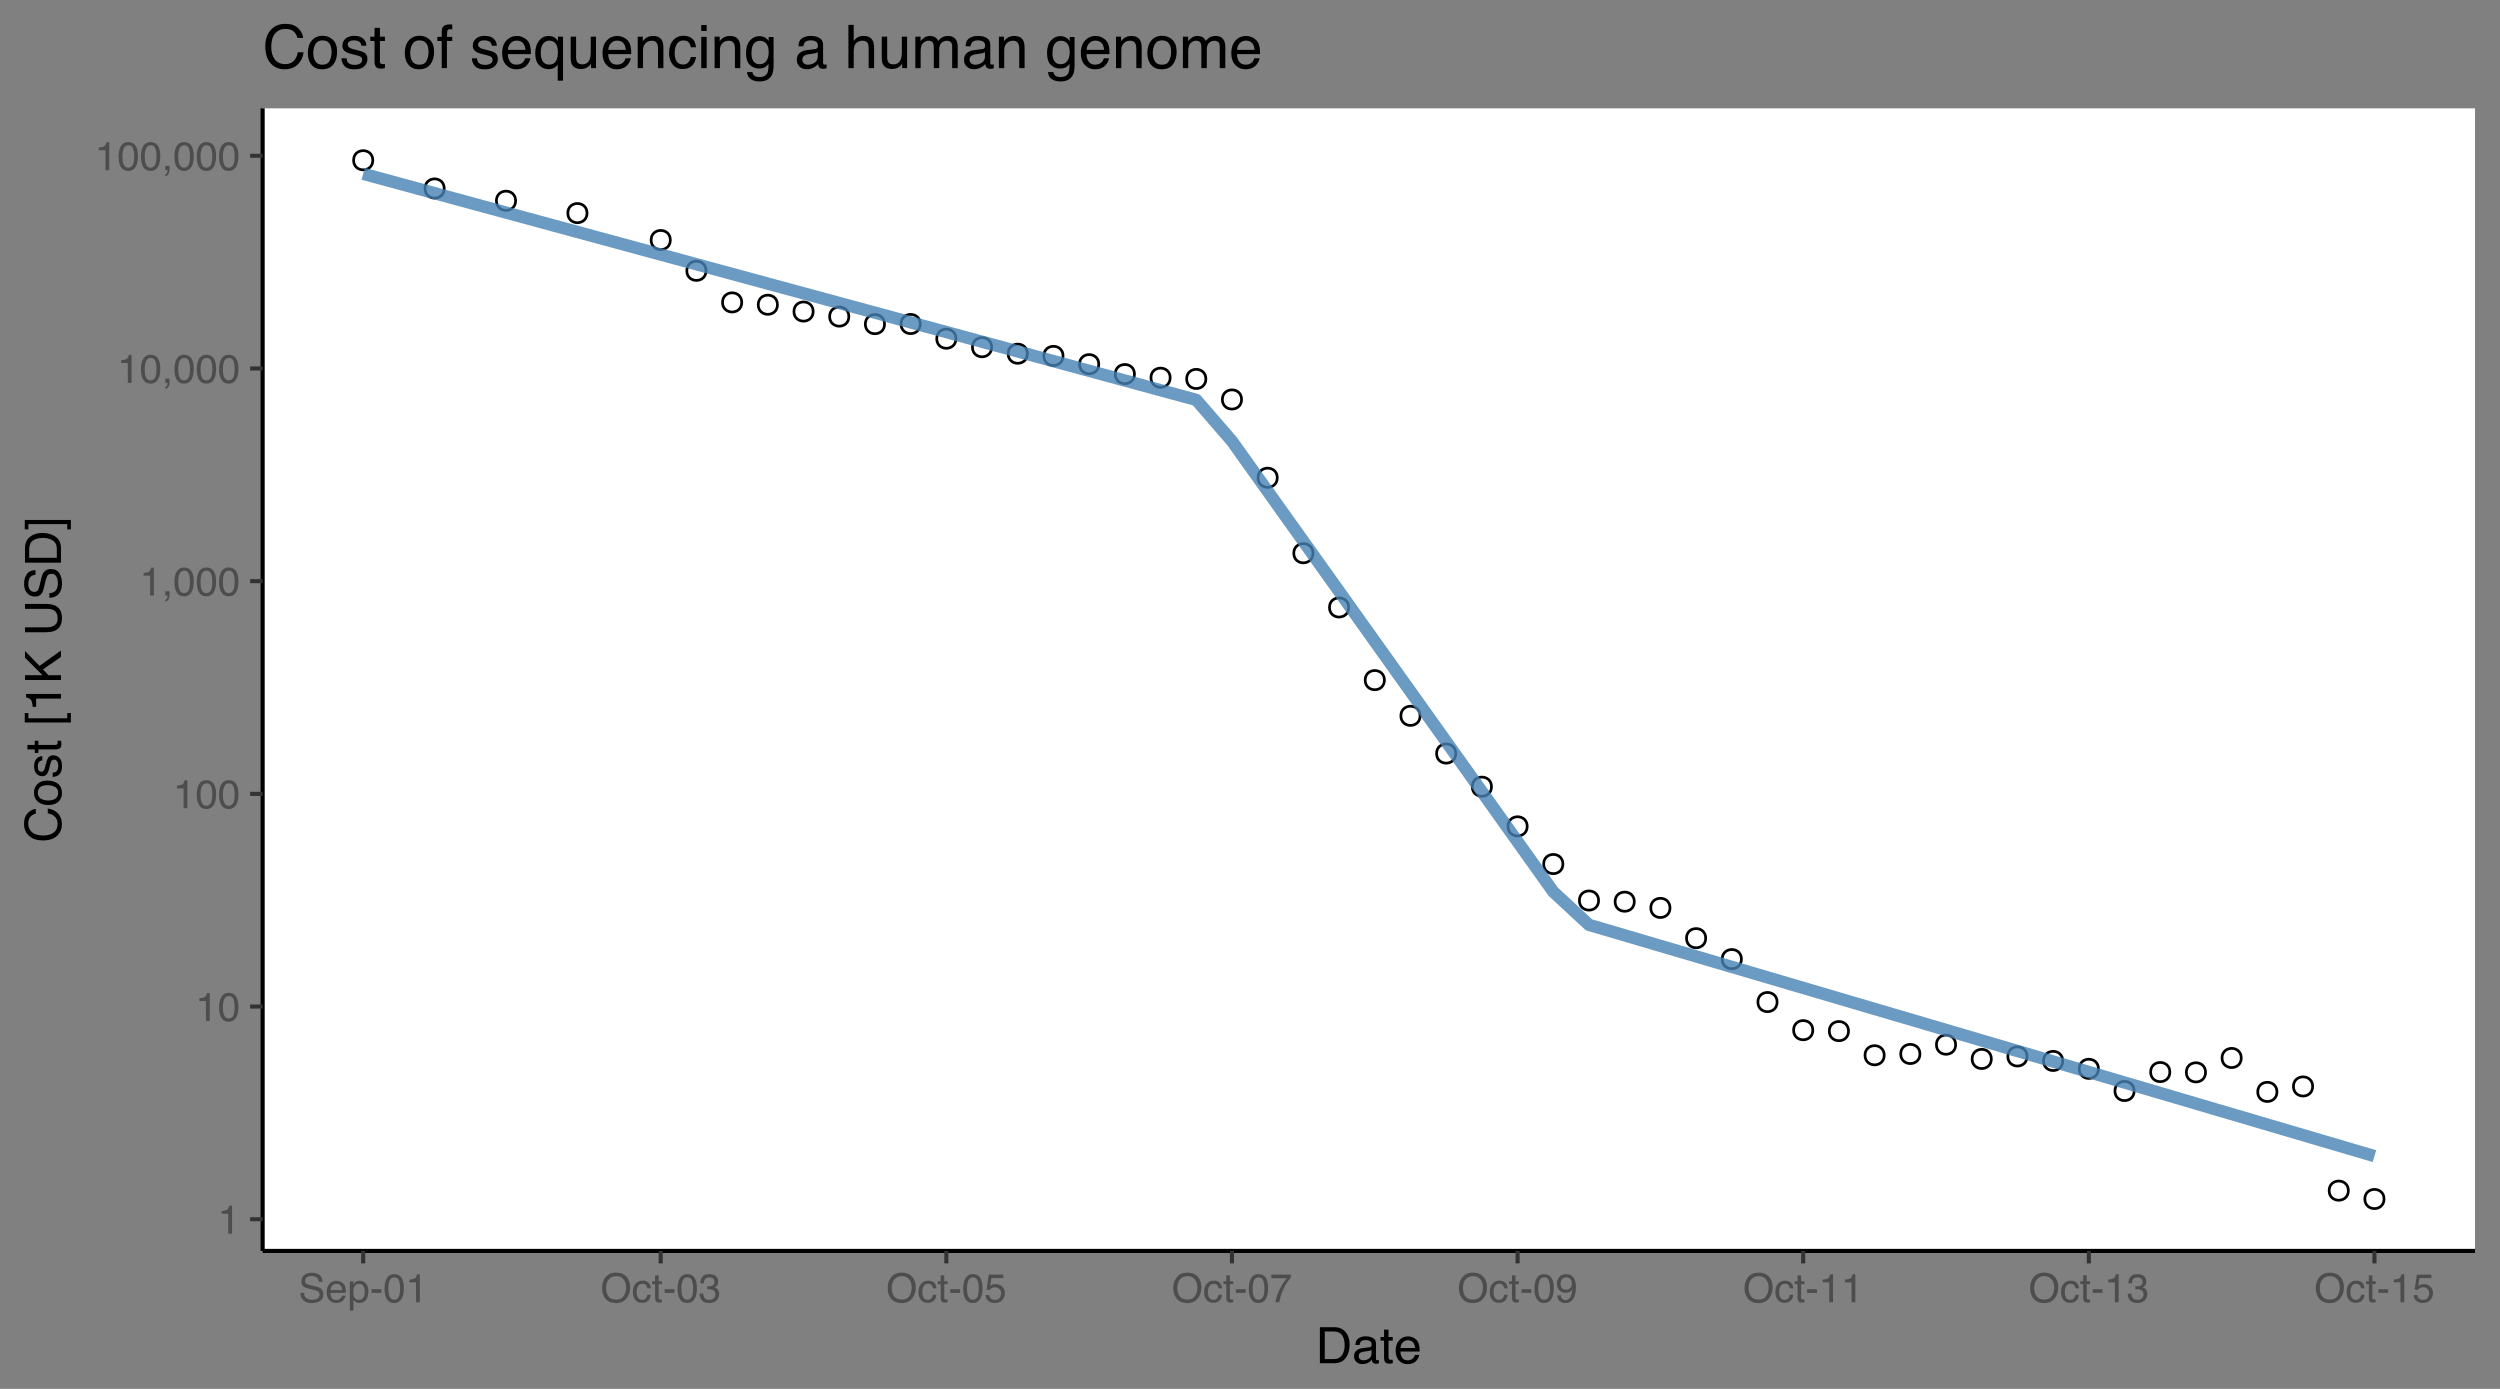 <?xml version="1.0" encoding="UTF-8"?>
<svg xmlns="http://www.w3.org/2000/svg" xmlns:xlink="http://www.w3.org/1999/xlink" width="648pt" height="360pt" viewBox="0 0 648 360" version="1.1">
<rect x="0" y="0" width="648" height="360" fill="#808080" stroke="none"/>
<defs>
<g>
<symbol overflow="visible" id="glyph0-0">
<path style="stroke:none;" d="M 0.328 0 L 0.328 -7.469 L 6.266 -7.469 L 6.266 0 Z M 5.328 -0.938 L 5.328 -6.531 L 1.266 -6.531 L 1.266 -0.938 Z M 5.328 -0.938 "/>
</symbol>
<symbol overflow="visible" id="glyph0-1">
<path style="stroke:none;" d="M 1 -5.156 L 1 -5.859 C 1.656 -5.922 2.113 -6.023 2.375 -6.172 C 2.633 -6.328 2.832 -6.688 2.969 -7.25 L 3.688 -7.25 L 3.688 0 L 2.703 0 L 2.703 -5.156 Z M 1 -5.156 "/>
</symbol>
<symbol overflow="visible" id="glyph0-2">
<path style="stroke:none;" d="M 2.812 -7.281 C 3.758 -7.281 4.441 -6.891 4.859 -6.109 C 5.18 -5.516 5.344 -4.691 5.344 -3.641 C 5.344 -2.66 5.195 -1.844 4.906 -1.188 C 4.477 -0.258 3.781 0.203 2.812 0.203 C 1.938 0.203 1.285 -0.176 0.859 -0.938 C 0.504 -1.57 0.328 -2.422 0.328 -3.484 C 0.328 -4.316 0.43 -5.031 0.641 -5.625 C 1.047 -6.727 1.77 -7.281 2.812 -7.281 Z M 2.812 -0.641 C 3.281 -0.641 3.656 -0.848 3.938 -1.266 C 4.219 -1.68 4.359 -2.461 4.359 -3.609 C 4.359 -4.441 4.254 -5.125 4.047 -5.656 C 3.848 -6.188 3.457 -6.453 2.875 -6.453 C 2.332 -6.453 1.938 -6.195 1.688 -5.688 C 1.438 -5.188 1.312 -4.441 1.312 -3.453 C 1.312 -2.711 1.395 -2.117 1.562 -1.672 C 1.801 -0.984 2.219 -0.641 2.812 -0.641 Z M 2.812 -0.641 "/>
</symbol>
<symbol overflow="visible" id="glyph0-3">
<path style="stroke:none;" d="M 0.859 1.062 C 1.098 1.02 1.266 0.852 1.359 0.562 C 1.41 0.414 1.438 0.27 1.438 0.125 C 1.438 0.102 1.43 0.082 1.422 0.062 C 1.422 0.039 1.422 0.02 1.422 0 L 0.859 0 L 0.859 -1.109 L 1.953 -1.109 L 1.953 -0.078 C 1.953 0.316 1.867 0.664 1.703 0.969 C 1.547 1.281 1.266 1.473 0.859 1.547 Z M 0.859 1.062 "/>
</symbol>
<symbol overflow="visible" id="glyph0-4">
<path style="stroke:none;" d="M 1.453 -2.406 C 1.473 -1.977 1.57 -1.633 1.75 -1.375 C 2.082 -0.883 2.676 -0.641 3.531 -0.641 C 3.906 -0.641 4.25 -0.691 4.562 -0.797 C 5.164 -1.004 5.469 -1.379 5.469 -1.922 C 5.469 -2.328 5.344 -2.617 5.094 -2.797 C 4.832 -2.961 4.426 -3.109 3.875 -3.234 L 2.859 -3.469 C 2.203 -3.613 1.738 -3.773 1.469 -3.953 C 0.988 -4.266 0.75 -4.734 0.75 -5.359 C 0.75 -6.023 0.977 -6.57 1.438 -7 C 1.906 -7.438 2.566 -7.656 3.422 -7.656 C 4.203 -7.656 4.863 -7.461 5.406 -7.078 C 5.957 -6.703 6.234 -6.102 6.234 -5.281 L 5.281 -5.281 C 5.227 -5.676 5.117 -5.977 4.953 -6.188 C 4.648 -6.582 4.129 -6.781 3.391 -6.781 C 2.797 -6.781 2.367 -6.656 2.109 -6.406 C 1.848 -6.156 1.719 -5.863 1.719 -5.531 C 1.719 -5.164 1.867 -4.895 2.172 -4.719 C 2.367 -4.613 2.82 -4.477 3.531 -4.312 L 4.578 -4.078 C 5.078 -3.961 5.461 -3.805 5.734 -3.609 C 6.211 -3.254 6.453 -2.75 6.453 -2.094 C 6.453 -1.258 6.148 -0.664 5.547 -0.312 C 4.953 0.039 4.254 0.219 3.453 0.219 C 2.523 0.219 1.801 -0.02 1.281 -0.5 C 0.75 -0.969 0.488 -1.602 0.5 -2.406 Z M 3.5 -7.672 Z M 3.5 -7.672 "/>
</symbol>
<symbol overflow="visible" id="glyph0-5">
<path style="stroke:none;" d="M 2.938 -5.562 C 3.32 -5.562 3.695 -5.469 4.062 -5.281 C 4.426 -5.102 4.703 -4.875 4.891 -4.594 C 5.066 -4.312 5.188 -3.988 5.25 -3.625 C 5.301 -3.375 5.328 -2.973 5.328 -2.422 L 1.344 -2.422 C 1.363 -1.867 1.492 -1.426 1.734 -1.094 C 1.984 -0.758 2.363 -0.594 2.875 -0.594 C 3.352 -0.594 3.734 -0.754 4.016 -1.078 C 4.18 -1.254 4.297 -1.461 4.359 -1.703 L 5.266 -1.703 C 5.234 -1.504 5.148 -1.281 5.016 -1.031 C 4.891 -0.789 4.742 -0.594 4.578 -0.438 C 4.297 -0.164 3.953 0.016 3.547 0.109 C 3.328 0.16 3.078 0.188 2.797 0.188 C 2.117 0.188 1.539 -0.055 1.062 -0.547 C 0.594 -1.035 0.359 -1.723 0.359 -2.609 C 0.359 -3.484 0.594 -4.191 1.062 -4.734 C 1.539 -5.285 2.164 -5.562 2.938 -5.562 Z M 4.391 -3.156 C 4.359 -3.551 4.273 -3.867 4.141 -4.109 C 3.891 -4.547 3.469 -4.766 2.875 -4.766 C 2.457 -4.766 2.102 -4.613 1.812 -4.312 C 1.531 -4.008 1.383 -3.625 1.375 -3.156 Z M 2.844 -5.578 Z M 2.844 -5.578 "/>
</symbol>
<symbol overflow="visible" id="glyph0-6">
<path style="stroke:none;" d="M 2.969 -0.609 C 3.395 -0.609 3.75 -0.785 4.031 -1.141 C 4.312 -1.504 4.453 -2.039 4.453 -2.75 C 4.453 -3.188 4.391 -3.562 4.266 -3.875 C 4.023 -4.469 3.594 -4.766 2.969 -4.766 C 2.332 -4.766 1.898 -4.453 1.672 -3.828 C 1.547 -3.484 1.484 -3.051 1.484 -2.531 C 1.484 -2.113 1.547 -1.754 1.672 -1.453 C 1.898 -0.891 2.332 -0.609 2.969 -0.609 Z M 0.594 -5.422 L 1.484 -5.422 L 1.484 -4.688 C 1.672 -4.938 1.875 -5.129 2.094 -5.266 C 2.395 -5.473 2.754 -5.578 3.172 -5.578 C 3.785 -5.578 4.305 -5.336 4.734 -4.859 C 5.172 -4.391 5.391 -3.719 5.391 -2.844 C 5.391 -1.656 5.082 -0.805 4.469 -0.297 C 4.07 0.023 3.613 0.188 3.094 0.188 C 2.676 0.188 2.332 0.094 2.062 -0.094 C 1.895 -0.188 1.711 -0.359 1.516 -0.609 L 1.516 2.172 L 0.594 2.172 Z M 0.594 -5.422 "/>
</symbol>
<symbol overflow="visible" id="glyph0-7">
<path style="stroke:none;" d="M 0.438 -3.375 L 2.984 -3.375 L 2.984 -2.422 L 0.438 -2.422 Z M 0.438 -3.375 "/>
</symbol>
<symbol overflow="visible" id="glyph0-8">
<path style="stroke:none;" d="M 4.016 -7.672 C 5.328 -7.672 6.301 -7.242 6.938 -6.391 C 7.438 -5.734 7.688 -4.891 7.688 -3.859 C 7.688 -2.742 7.398 -1.816 6.828 -1.078 C 6.172 -0.211 5.227 0.219 4 0.219 C 2.844 0.219 1.938 -0.16 1.281 -0.922 C 0.695 -1.648 0.406 -2.57 0.406 -3.688 C 0.406 -4.695 0.656 -5.562 1.156 -6.281 C 1.801 -7.207 2.754 -7.672 4.016 -7.672 Z M 4.109 -0.688 C 5.004 -0.688 5.648 -1.004 6.047 -1.641 C 6.441 -2.285 6.641 -3.02 6.641 -3.844 C 6.641 -4.719 6.41 -5.422 5.953 -5.953 C 5.492 -6.492 4.867 -6.766 4.078 -6.766 C 3.305 -6.766 2.676 -6.5 2.188 -5.969 C 1.695 -5.438 1.453 -4.656 1.453 -3.625 C 1.453 -2.801 1.66 -2.102 2.078 -1.531 C 2.492 -0.969 3.172 -0.688 4.109 -0.688 Z M 4.047 -7.672 Z M 4.047 -7.672 "/>
</symbol>
<symbol overflow="visible" id="glyph0-9">
<path style="stroke:none;" d="M 2.766 -5.594 C 3.379 -5.594 3.879 -5.441 4.266 -5.141 C 4.648 -4.848 4.879 -4.336 4.953 -3.609 L 4.062 -3.609 C 4.008 -3.941 3.883 -4.219 3.688 -4.438 C 3.5 -4.664 3.191 -4.781 2.766 -4.781 C 2.18 -4.781 1.766 -4.492 1.516 -3.922 C 1.359 -3.555 1.281 -3.102 1.281 -2.562 C 1.281 -2.02 1.395 -1.562 1.625 -1.188 C 1.852 -0.812 2.211 -0.625 2.703 -0.625 C 3.086 -0.625 3.391 -0.738 3.609 -0.969 C 3.828 -1.207 3.977 -1.523 4.062 -1.922 L 4.953 -1.922 C 4.859 -1.203 4.609 -0.676 4.203 -0.344 C 3.797 -0.008 3.273 0.156 2.641 0.156 C 1.922 0.156 1.348 -0.102 0.922 -0.625 C 0.504 -1.145 0.297 -1.797 0.297 -2.578 C 0.297 -3.523 0.523 -4.266 0.984 -4.797 C 1.453 -5.328 2.047 -5.594 2.766 -5.594 Z M 2.625 -5.578 Z M 2.625 -5.578 "/>
</symbol>
<symbol overflow="visible" id="glyph0-10">
<path style="stroke:none;" d="M 0.859 -6.969 L 1.781 -6.969 L 1.781 -5.438 L 2.641 -5.438 L 2.641 -4.688 L 1.781 -4.688 L 1.781 -1.141 C 1.781 -0.953 1.844 -0.828 1.969 -0.766 C 2.039 -0.723 2.16 -0.703 2.328 -0.703 C 2.367 -0.703 2.414 -0.703 2.469 -0.703 C 2.52 -0.711 2.578 -0.719 2.641 -0.719 L 2.641 0 C 2.535 0.031 2.426 0.051 2.312 0.062 C 2.207 0.082 2.086 0.094 1.953 0.094 C 1.523 0.094 1.234 -0.016 1.078 -0.234 C 0.93 -0.453 0.859 -0.738 0.859 -1.094 L 0.859 -4.688 L 0.109 -4.688 L 0.109 -5.438 L 0.859 -5.438 Z M 0.859 -6.969 "/>
</symbol>
<symbol overflow="visible" id="glyph0-11">
<path style="stroke:none;" d="M 2.703 0.203 C 1.836 0.203 1.211 -0.031 0.828 -0.5 C 0.441 -0.977 0.25 -1.555 0.25 -2.234 L 1.203 -2.234 C 1.242 -1.766 1.332 -1.422 1.469 -1.203 C 1.707 -0.828 2.133 -0.641 2.75 -0.641 C 3.227 -0.641 3.613 -0.766 3.906 -1.016 C 4.195 -1.273 4.344 -1.609 4.344 -2.016 C 4.344 -2.516 4.191 -2.863 3.891 -3.062 C 3.586 -3.27 3.16 -3.375 2.609 -3.375 C 2.547 -3.375 2.484 -3.367 2.422 -3.359 C 2.359 -3.359 2.297 -3.359 2.234 -3.359 L 2.234 -4.172 C 2.328 -4.16 2.406 -4.148 2.469 -4.141 C 2.539 -4.141 2.613 -4.141 2.688 -4.141 C 3.031 -4.141 3.312 -4.191 3.531 -4.297 C 3.914 -4.492 4.109 -4.832 4.109 -5.312 C 4.109 -5.676 3.977 -5.957 3.719 -6.156 C 3.457 -6.352 3.156 -6.453 2.812 -6.453 C 2.207 -6.453 1.789 -6.25 1.562 -5.844 C 1.426 -5.625 1.352 -5.305 1.344 -4.891 L 0.438 -4.891 C 0.438 -5.43 0.539 -5.891 0.75 -6.266 C 1.125 -6.941 1.781 -7.281 2.719 -7.281 C 3.469 -7.281 4.047 -7.113 4.453 -6.781 C 4.859 -6.457 5.062 -5.984 5.062 -5.359 C 5.062 -4.91 4.938 -4.547 4.688 -4.266 C 4.539 -4.098 4.348 -3.961 4.109 -3.859 C 4.492 -3.754 4.789 -3.551 5 -3.25 C 5.219 -2.957 5.328 -2.594 5.328 -2.156 C 5.328 -1.457 5.098 -0.891 4.641 -0.453 C 4.191 -0.016 3.547 0.203 2.703 0.203 Z M 2.703 0.203 "/>
</symbol>
<symbol overflow="visible" id="glyph0-12">
<path style="stroke:none;" d="M 1.281 -1.859 C 1.344 -1.336 1.586 -0.973 2.016 -0.766 C 2.234 -0.672 2.484 -0.625 2.766 -0.625 C 3.305 -0.625 3.707 -0.797 3.969 -1.141 C 4.227 -1.484 4.359 -1.863 4.359 -2.281 C 4.359 -2.789 4.203 -3.18 3.891 -3.453 C 3.586 -3.734 3.219 -3.875 2.781 -3.875 C 2.469 -3.875 2.195 -3.812 1.969 -3.688 C 1.738 -3.57 1.547 -3.406 1.391 -3.188 L 0.594 -3.234 L 1.156 -7.156 L 4.938 -7.156 L 4.938 -6.266 L 1.844 -6.266 L 1.531 -4.25 C 1.695 -4.375 1.859 -4.469 2.016 -4.531 C 2.285 -4.645 2.598 -4.703 2.953 -4.703 C 3.617 -4.703 4.18 -4.488 4.641 -4.062 C 5.109 -3.633 5.344 -3.086 5.344 -2.422 C 5.344 -1.734 5.129 -1.125 4.703 -0.594 C 4.273 -0.07 3.598 0.188 2.672 0.188 C 2.078 0.188 1.551 0.02 1.094 -0.312 C 0.645 -0.645 0.391 -1.16 0.328 -1.859 Z M 1.281 -1.859 "/>
</symbol>
<symbol overflow="visible" id="glyph0-13">
<path style="stroke:none;" d="M 5.438 -7.156 L 5.438 -6.359 C 5.207 -6.129 4.895 -5.734 4.5 -5.172 C 4.113 -4.609 3.773 -4.004 3.484 -3.359 C 3.18 -2.723 2.957 -2.145 2.812 -1.625 C 2.707 -1.289 2.578 -0.75 2.422 0 L 1.422 0 C 1.648 -1.383 2.156 -2.766 2.938 -4.141 C 3.406 -4.953 3.895 -5.648 4.406 -6.234 L 0.375 -6.234 L 0.375 -7.156 Z M 5.438 -7.156 "/>
</symbol>
<symbol overflow="visible" id="glyph0-14">
<path style="stroke:none;" d="M 1.375 -1.766 C 1.406 -1.254 1.602 -0.906 1.969 -0.719 C 2.156 -0.613 2.363 -0.562 2.594 -0.562 C 3.031 -0.562 3.398 -0.742 3.703 -1.109 C 4.016 -1.473 4.238 -2.211 4.375 -3.328 C 4.164 -3.004 3.91 -2.773 3.609 -2.641 C 3.316 -2.516 2.992 -2.453 2.641 -2.453 C 1.941 -2.453 1.391 -2.672 0.984 -3.109 C 0.578 -3.547 0.375 -4.109 0.375 -4.797 C 0.375 -5.453 0.57 -6.031 0.969 -6.531 C 1.375 -7.031 1.973 -7.281 2.766 -7.281 C 3.816 -7.281 4.547 -6.805 4.953 -5.859 C 5.18 -5.328 5.297 -4.664 5.297 -3.875 C 5.297 -2.988 5.16 -2.203 4.891 -1.516 C 4.441 -0.367 3.688 0.203 2.625 0.203 C 1.914 0.203 1.375 0.016 1 -0.359 C 0.633 -0.734 0.453 -1.203 0.453 -1.766 Z M 2.766 -3.25 C 3.129 -3.25 3.461 -3.367 3.766 -3.609 C 4.066 -3.848 4.219 -4.266 4.219 -4.859 C 4.219 -5.398 4.082 -5.801 3.812 -6.062 C 3.539 -6.32 3.195 -6.453 2.781 -6.453 C 2.332 -6.453 1.977 -6.301 1.719 -6 C 1.457 -5.695 1.328 -5.297 1.328 -4.797 C 1.328 -4.328 1.441 -3.953 1.672 -3.672 C 1.898 -3.391 2.266 -3.25 2.766 -3.25 Z M 2.766 -3.25 "/>
</symbol>
<symbol overflow="visible" id="glyph1-0">
<path style="stroke:none;" d="M 0.422 0 L 0.422 -9.328 L 7.828 -9.328 L 7.828 0 Z M 6.656 -1.172 L 6.656 -8.156 L 1.594 -8.156 L 1.594 -1.172 Z M 6.656 -1.172 "/>
</symbol>
<symbol overflow="visible" id="glyph1-1">
<path style="stroke:none;" d="M 4.578 -1.078 C 5.004 -1.078 5.352 -1.125 5.625 -1.219 C 6.113 -1.375 6.516 -1.691 6.828 -2.172 C 7.078 -2.547 7.258 -3.023 7.375 -3.609 C 7.438 -3.961 7.469 -4.289 7.469 -4.594 C 7.469 -5.75 7.238 -6.645 6.781 -7.281 C 6.32 -7.914 5.582 -8.234 4.562 -8.234 L 2.312 -8.234 L 2.312 -1.078 Z M 1.047 -9.328 L 4.828 -9.328 C 6.109 -9.328 7.102 -8.867 7.812 -7.953 C 8.438 -7.141 8.75 -6.094 8.75 -4.812 C 8.75 -3.812 8.562 -2.914 8.188 -2.125 C 7.539 -0.707 6.414 0 4.812 0 L 1.047 0 Z M 1.047 -9.328 "/>
</symbol>
<symbol overflow="visible" id="glyph1-2">
<path style="stroke:none;" d="M 1.719 -1.812 C 1.719 -1.477 1.836 -1.219 2.078 -1.031 C 2.316 -0.844 2.602 -0.75 2.938 -0.75 C 3.332 -0.75 3.719 -0.836 4.094 -1.016 C 4.727 -1.328 5.047 -1.836 5.047 -2.547 L 5.047 -3.453 C 4.91 -3.367 4.734 -3.297 4.516 -3.234 C 4.297 -3.18 4.078 -3.141 3.859 -3.109 L 3.172 -3.016 C 2.754 -2.961 2.441 -2.879 2.234 -2.766 C 1.891 -2.566 1.719 -2.25 1.719 -1.812 Z M 4.484 -4.125 C 4.742 -4.156 4.922 -4.266 5.016 -4.453 C 5.055 -4.555 5.078 -4.703 5.078 -4.891 C 5.078 -5.273 4.938 -5.555 4.656 -5.734 C 4.383 -5.91 3.992 -6 3.484 -6 C 2.879 -6 2.453 -5.836 2.203 -5.516 C 2.066 -5.336 1.977 -5.07 1.938 -4.719 L 0.875 -4.719 C 0.895 -5.562 1.164 -6.145 1.688 -6.469 C 2.207 -6.801 2.812 -6.969 3.5 -6.969 C 4.301 -6.969 4.953 -6.812 5.453 -6.5 C 5.953 -6.195 6.203 -5.723 6.203 -5.078 L 6.203 -1.172 C 6.203 -1.047 6.223 -0.945 6.266 -0.875 C 6.316 -0.812 6.422 -0.781 6.578 -0.781 C 6.629 -0.781 6.688 -0.781 6.75 -0.781 C 6.812 -0.789 6.879 -0.801 6.953 -0.812 L 6.953 0.031 C 6.773 0.082 6.641 0.113 6.547 0.125 C 6.453 0.133 6.32 0.141 6.156 0.141 C 5.77 0.141 5.488 0.004 5.312 -0.266 C 5.219 -0.422 5.148 -0.633 5.109 -0.906 C 4.879 -0.594 4.547 -0.32 4.109 -0.094 C 3.672 0.125 3.191 0.234 2.672 0.234 C 2.035 0.234 1.516 0.039 1.109 -0.344 C 0.711 -0.727 0.516 -1.207 0.516 -1.781 C 0.516 -2.414 0.711 -2.906 1.109 -3.25 C 1.504 -3.594 2.02 -3.805 2.656 -3.891 Z M 3.531 -6.969 Z M 3.531 -6.969 "/>
</symbol>
<symbol overflow="visible" id="glyph1-3">
<path style="stroke:none;" d="M 1.062 -8.703 L 2.219 -8.703 L 2.219 -6.797 L 3.312 -6.797 L 3.312 -5.859 L 2.219 -5.859 L 2.219 -1.422 C 2.219 -1.191 2.301 -1.035 2.469 -0.953 C 2.551 -0.898 2.695 -0.875 2.906 -0.875 C 2.957 -0.875 3.016 -0.875 3.078 -0.875 C 3.148 -0.883 3.227 -0.895 3.312 -0.906 L 3.312 0 C 3.176 0.039 3.035 0.066 2.891 0.078 C 2.754 0.098 2.602 0.109 2.438 0.109 C 1.906 0.109 1.539 -0.023 1.344 -0.297 C 1.156 -0.578 1.062 -0.93 1.062 -1.359 L 1.062 -5.859 L 0.141 -5.859 L 0.141 -6.797 L 1.062 -6.797 Z M 1.062 -8.703 "/>
</symbol>
<symbol overflow="visible" id="glyph1-4">
<path style="stroke:none;" d="M 3.672 -6.953 C 4.148 -6.953 4.613 -6.836 5.062 -6.609 C 5.52 -6.379 5.867 -6.086 6.109 -5.734 C 6.336 -5.391 6.488 -4.988 6.562 -4.531 C 6.633 -4.219 6.672 -3.719 6.672 -3.031 L 1.688 -3.031 C 1.707 -2.344 1.867 -1.789 2.172 -1.375 C 2.473 -0.957 2.945 -0.75 3.594 -0.75 C 4.188 -0.75 4.66 -0.945 5.016 -1.344 C 5.211 -1.57 5.359 -1.836 5.453 -2.141 L 6.562 -2.141 C 6.539 -1.891 6.445 -1.609 6.281 -1.297 C 6.113 -0.992 5.926 -0.742 5.719 -0.547 C 5.363 -0.203 4.93 0.023 4.422 0.141 C 4.148 0.203 3.836 0.234 3.484 0.234 C 2.641 0.234 1.922 -0.07 1.328 -0.688 C 0.742 -1.301 0.453 -2.16 0.453 -3.266 C 0.453 -4.359 0.75 -5.242 1.344 -5.922 C 1.938 -6.609 2.711 -6.953 3.672 -6.953 Z M 5.484 -3.938 C 5.441 -4.438 5.336 -4.832 5.172 -5.125 C 4.859 -5.676 4.332 -5.953 3.594 -5.953 C 3.07 -5.953 2.633 -5.758 2.281 -5.375 C 1.926 -5 1.738 -4.52 1.719 -3.938 Z M 3.562 -6.969 Z M 3.562 -6.969 "/>
</symbol>
<symbol overflow="visible" id="glyph2-0">
<path style="stroke:none;" d="M 0 -0.422 L -9.328 -0.422 L -9.328 -7.828 L 0 -7.828 Z M -1.172 -6.656 L -8.156 -6.656 L -8.156 -1.594 L -1.172 -1.594 Z M -1.172 -6.656 "/>
</symbol>
<symbol overflow="visible" id="glyph2-1">
<path style="stroke:none;" d="M -9.578 -4.922 C -9.578 -6.098 -9.266 -7.008 -8.641 -7.656 C -8.023 -8.312 -7.32 -8.676 -6.531 -8.75 L -6.531 -7.516 C -7.125 -7.379 -7.598 -7.102 -7.953 -6.688 C -8.305 -6.27 -8.484 -5.688 -8.484 -4.938 C -8.484 -4.02 -8.16 -3.273 -7.516 -2.703 C -6.867 -2.141 -5.879 -1.859 -4.547 -1.859 C -3.453 -1.859 -2.566 -2.113 -1.891 -2.625 C -1.211 -3.133 -0.875 -3.895 -0.875 -4.906 C -0.875 -5.832 -1.227 -6.539 -1.938 -7.031 C -2.312 -7.289 -2.805 -7.484 -3.422 -7.609 L -3.422 -8.844 C -2.441 -8.727 -1.617 -8.363 -0.953 -7.75 C -0.16 -7.008 0.234 -6.008 0.234 -4.75 C 0.234 -3.664 -0.094 -2.758 -0.75 -2.031 C -1.613 -1.062 -2.953 -0.578 -4.766 -0.578 C -6.141 -0.578 -7.266 -0.938 -8.141 -1.656 C -9.098 -2.445 -9.578 -3.535 -9.578 -4.922 Z M -9.578 -4.672 Z M -9.578 -4.672 "/>
</symbol>
<symbol overflow="visible" id="glyph2-2">
<path style="stroke:none;" d="M -0.734 -3.531 C -0.734 -4.289 -1.02 -4.812 -1.594 -5.094 C -2.164 -5.375 -2.805 -5.516 -3.516 -5.516 C -4.148 -5.516 -4.664 -5.414 -5.062 -5.219 C -5.688 -4.895 -6 -4.336 -6 -3.547 C -6 -2.848 -5.734 -2.336 -5.203 -2.016 C -4.672 -1.703 -4.023 -1.547 -3.266 -1.547 C -2.547 -1.547 -1.941 -1.703 -1.453 -2.016 C -0.973 -2.336 -0.734 -2.844 -0.734 -3.531 Z M -7 -3.578 C -7 -4.453 -6.707 -5.191 -6.125 -5.797 C -5.539 -6.398 -4.68 -6.703 -3.547 -6.703 C -2.441 -6.703 -1.531 -6.438 -0.812 -5.906 C -0.102 -5.375 0.25 -4.547 0.25 -3.422 C 0.25 -2.492 -0.066 -1.754 -0.703 -1.203 C -1.336 -0.648 -2.188 -0.375 -3.25 -0.375 C -4.395 -0.375 -5.305 -0.66 -5.984 -1.234 C -6.66 -1.816 -7 -2.598 -7 -3.578 Z M -6.969 -3.547 Z M -6.969 -3.547 "/>
</symbol>
<symbol overflow="visible" id="glyph2-3">
<path style="stroke:none;" d="M -2.141 -1.516 C -1.754 -1.547 -1.457 -1.641 -1.25 -1.797 C -0.883 -2.086 -0.703 -2.586 -0.703 -3.297 C -0.703 -3.723 -0.789 -4.098 -0.969 -4.422 C -1.156 -4.742 -1.441 -4.906 -1.828 -4.906 C -2.117 -4.906 -2.344 -4.773 -2.5 -4.516 C -2.594 -4.348 -2.703 -4.02 -2.828 -3.531 L -3.047 -2.625 C -3.191 -2.051 -3.352 -1.625 -3.531 -1.344 C -3.844 -0.852 -4.27 -0.609 -4.812 -0.609 C -5.457 -0.609 -5.977 -0.836 -6.375 -1.297 C -6.77 -1.766 -6.969 -2.391 -6.969 -3.172 C -6.969 -4.191 -6.672 -4.93 -6.078 -5.391 C -5.691 -5.672 -5.281 -5.805 -4.844 -5.797 L -4.844 -4.719 C -5.102 -4.695 -5.336 -4.609 -5.547 -4.453 C -5.848 -4.191 -6 -3.734 -6 -3.078 C -6 -2.648 -5.914 -2.32 -5.75 -2.094 C -5.582 -1.875 -5.363 -1.766 -5.094 -1.766 C -4.801 -1.766 -4.566 -1.91 -4.391 -2.203 C -4.285 -2.379 -4.191 -2.629 -4.109 -2.953 L -3.922 -3.719 C -3.723 -4.531 -3.531 -5.078 -3.344 -5.359 C -3.051 -5.805 -2.594 -6.031 -1.969 -6.031 C -1.363 -6.031 -0.836 -5.801 -0.391 -5.344 C 0.047 -4.883 0.266 -4.188 0.266 -3.25 C 0.266 -2.238 0.035 -1.52 -0.422 -1.094 C -0.891 -0.676 -1.461 -0.453 -2.141 -0.422 Z M -6.969 -3.203 Z M -6.969 -3.203 "/>
</symbol>
<symbol overflow="visible" id="glyph2-4">
<path style="stroke:none;" d="M -8.703 -1.062 L -8.703 -2.219 L -6.797 -2.219 L -6.797 -3.312 L -5.859 -3.312 L -5.859 -2.219 L -1.422 -2.219 C -1.191 -2.219 -1.035 -2.301 -0.953 -2.469 C -0.898 -2.551 -0.875 -2.695 -0.875 -2.906 C -0.875 -2.957 -0.875 -3.016 -0.875 -3.078 C -0.883 -3.148 -0.895 -3.227 -0.906 -3.312 L 0 -3.312 C 0.039 -3.176 0.066 -3.035 0.078 -2.891 C 0.098 -2.754 0.109 -2.602 0.109 -2.438 C 0.109 -1.906 -0.023 -1.539 -0.297 -1.344 C -0.578 -1.156 -0.93 -1.062 -1.359 -1.062 L -5.859 -1.062 L -5.859 -0.141 L -6.797 -0.141 L -6.797 -1.062 Z M -8.703 -1.062 "/>
</symbol>
<symbol overflow="visible" id="glyph2-5">
<path style="stroke:none;" d=""/>
</symbol>
<symbol overflow="visible" id="glyph2-6">
<path style="stroke:none;" d="M -9.391 -0.812 L -9.391 -3.25 L -8.453 -3.25 L -8.453 -1.891 L 1.625 -1.891 L 1.625 -3.25 L 2.562 -3.25 L 2.562 -0.812 Z M -9.391 -0.812 "/>
</symbol>
<symbol overflow="visible" id="glyph2-7">
<path style="stroke:none;" d="M -6.438 -1.25 L -7.312 -1.25 C -7.395 -2.07 -7.531 -2.645 -7.719 -2.969 C -7.906 -3.289 -8.348 -3.535 -9.047 -3.703 L -9.047 -4.609 L 0 -4.609 L 0 -3.391 L -6.438 -3.391 Z M -6.438 -1.25 "/>
</symbol>
<symbol overflow="visible" id="glyph2-8">
<path style="stroke:none;" d="M -9.328 -0.984 L -9.328 -2.219 L -4.781 -2.219 L -9.328 -6.766 L -9.328 -8.516 L -5.562 -4.641 L 0 -8.625 L 0 -6.969 L -4.672 -3.719 L -3.25 -2.219 L 0 -2.219 L 0 -0.984 Z M -9.328 -0.984 "/>
</symbol>
<symbol overflow="visible" id="glyph2-9">
<path style="stroke:none;" d="M -9.328 -2.359 L -3.562 -2.359 C -2.883 -2.359 -2.32 -2.488 -1.875 -2.75 C -1.195 -3.125 -0.859 -3.754 -0.859 -4.641 C -0.859 -5.711 -1.223 -6.441 -1.953 -6.828 C -2.348 -7.035 -2.883 -7.141 -3.562 -7.141 L -9.328 -7.141 L -9.328 -8.422 L -4.094 -8.422 C -2.945 -8.422 -2.062 -8.266 -1.438 -7.953 C -0.312 -7.391 0.25 -6.32 0.25 -4.75 C 0.25 -3.176 -0.312 -2.109 -1.438 -1.547 C -2.062 -1.234 -2.945 -1.078 -4.094 -1.078 L -9.328 -1.078 Z M -9.328 -4.75 Z M -9.328 -4.75 "/>
</symbol>
<symbol overflow="visible" id="glyph2-10">
<path style="stroke:none;" d="M -3.016 -1.812 C -2.484 -1.844 -2.051 -1.969 -1.719 -2.188 C -1.102 -2.602 -0.797 -3.344 -0.797 -4.406 C -0.797 -4.875 -0.863 -5.305 -1 -5.703 C -1.258 -6.453 -1.727 -6.828 -2.406 -6.828 C -2.914 -6.828 -3.273 -6.672 -3.484 -6.359 C -3.703 -6.035 -3.891 -5.531 -4.047 -4.844 L -4.328 -3.578 C -4.516 -2.754 -4.719 -2.172 -4.938 -1.828 C -5.332 -1.234 -5.914 -0.938 -6.688 -0.938 C -7.531 -0.938 -8.219 -1.223 -8.75 -1.797 C -9.289 -2.379 -9.562 -3.203 -9.562 -4.266 C -9.562 -5.242 -9.32 -6.07 -8.844 -6.75 C -8.375 -7.438 -7.625 -7.781 -6.594 -7.781 L -6.594 -6.609 C -7.094 -6.535 -7.473 -6.398 -7.734 -6.203 C -8.223 -5.816 -8.469 -5.16 -8.469 -4.234 C -8.469 -3.484 -8.312 -2.945 -8 -2.625 C -7.688 -2.301 -7.32 -2.141 -6.906 -2.141 C -6.445 -2.141 -6.113 -2.328 -5.906 -2.703 C -5.77 -2.953 -5.598 -3.52 -5.391 -4.406 L -5.094 -5.719 C -4.945 -6.344 -4.75 -6.828 -4.5 -7.172 C -4.07 -7.766 -3.441 -8.062 -2.609 -8.062 C -1.578 -8.062 -0.836 -7.688 -0.391 -6.938 C 0.047 -6.188 0.266 -5.312 0.266 -4.312 C 0.266 -3.156 -0.023 -2.25 -0.609 -1.594 C -1.203 -0.938 -2.004 -0.613 -3.016 -0.625 Z M -9.578 -4.375 Z M -9.578 -4.375 "/>
</symbol>
<symbol overflow="visible" id="glyph2-11">
<path style="stroke:none;" d="M -1.078 -4.578 C -1.078 -5.004 -1.125 -5.352 -1.219 -5.625 C -1.375 -6.113 -1.691 -6.516 -2.172 -6.828 C -2.547 -7.078 -3.023 -7.258 -3.609 -7.375 C -3.961 -7.438 -4.289 -7.469 -4.594 -7.469 C -5.75 -7.469 -6.645 -7.238 -7.281 -6.781 C -7.914 -6.32 -8.234 -5.582 -8.234 -4.562 L -8.234 -2.312 L -1.078 -2.312 Z M -9.328 -1.047 L -9.328 -4.828 C -9.328 -6.109 -8.867 -7.102 -7.953 -7.812 C -7.141 -8.438 -6.094 -8.75 -4.812 -8.75 C -3.812 -8.75 -2.914 -8.562 -2.125 -8.188 C -0.707 -7.539 0 -6.414 0 -4.812 L 0 -1.047 Z M -9.328 -1.047 "/>
</symbol>
<symbol overflow="visible" id="glyph2-12">
<path style="stroke:none;" d="M 1.625 -0.297 L 1.625 -1.656 L -8.453 -1.656 L -8.453 -0.297 L -9.391 -0.297 L -9.391 -2.734 L 2.562 -2.734 L 2.562 -0.297 Z M 1.625 -0.297 "/>
</symbol>
<symbol overflow="visible" id="glyph3-0">
<path style="stroke:none;" d="M 0.5 0 L 0.5 -11.188 L 9.375 -11.188 L 9.375 0 Z M 7.984 -1.406 L 7.984 -9.781 L 1.906 -9.781 L 1.906 -1.406 Z M 7.984 -1.406 "/>
</symbol>
<symbol overflow="visible" id="glyph3-1">
<path style="stroke:none;" d="M 5.906 -11.484 C 7.32 -11.484 8.422 -11.109 9.203 -10.359 C 9.984 -9.617 10.414 -8.773 10.5 -7.828 L 9.016 -7.828 C 8.848 -8.547 8.516 -9.113 8.016 -9.531 C 7.516 -9.957 6.816 -10.172 5.922 -10.172 C 4.816 -10.172 3.926 -9.781 3.25 -9 C 2.57 -8.227 2.234 -7.047 2.234 -5.453 C 2.234 -4.141 2.535 -3.078 3.141 -2.266 C 3.754 -1.453 4.672 -1.047 5.891 -1.047 C 7.004 -1.047 7.852 -1.473 8.438 -2.328 C 8.75 -2.773 8.977 -3.367 9.125 -4.109 L 10.609 -4.109 C 10.473 -2.93 10.035 -1.945 9.297 -1.156 C 8.41 -0.188 7.211 0.297 5.703 0.297 C 4.398 0.297 3.305 -0.098 2.422 -0.891 C 1.266 -1.93 0.688 -3.535 0.688 -5.703 C 0.688 -7.359 1.125 -8.711 2 -9.766 C 2.938 -10.91 4.238 -11.484 5.906 -11.484 Z M 5.594 -11.484 Z M 5.594 -11.484 "/>
</symbol>
<symbol overflow="visible" id="glyph3-2">
<path style="stroke:none;" d="M 4.234 -0.891 C 5.148 -0.891 5.773 -1.234 6.109 -1.922 C 6.441 -2.609 6.609 -3.367 6.609 -4.203 C 6.609 -4.973 6.488 -5.594 6.25 -6.062 C 5.863 -6.82 5.195 -7.203 4.25 -7.203 C 3.414 -7.203 2.805 -6.879 2.422 -6.234 C 2.047 -5.598 1.859 -4.828 1.859 -3.922 C 1.859 -3.055 2.047 -2.332 2.422 -1.75 C 2.805 -1.176 3.41 -0.891 4.234 -0.891 Z M 4.297 -8.391 C 5.348 -8.391 6.234 -8.039 6.953 -7.344 C 7.68 -6.645 8.047 -5.613 8.047 -4.25 C 8.047 -2.938 7.723 -1.848 7.078 -0.984 C 6.441 -0.129 5.453 0.297 4.109 0.297 C 2.984 0.297 2.094 -0.082 1.438 -0.844 C 0.781 -1.602 0.453 -2.625 0.453 -3.906 C 0.453 -5.27 0.797 -6.359 1.484 -7.172 C 2.18 -7.984 3.117 -8.391 4.297 -8.391 Z M 4.25 -8.359 Z M 4.25 -8.359 "/>
</symbol>
<symbol overflow="visible" id="glyph3-3">
<path style="stroke:none;" d="M 1.812 -2.562 C 1.852 -2.102 1.969 -1.75 2.156 -1.5 C 2.508 -1.062 3.109 -0.844 3.953 -0.844 C 4.461 -0.844 4.91 -0.953 5.297 -1.172 C 5.68 -1.391 5.875 -1.734 5.875 -2.203 C 5.875 -2.547 5.719 -2.812 5.406 -3 C 5.207 -3.113 4.816 -3.242 4.234 -3.391 L 3.156 -3.656 C 2.457 -3.832 1.941 -4.023 1.609 -4.234 C 1.023 -4.609 0.734 -5.125 0.734 -5.781 C 0.734 -6.551 1.008 -7.176 1.562 -7.656 C 2.125 -8.133 2.875 -8.375 3.812 -8.375 C 5.039 -8.375 5.926 -8.008 6.469 -7.281 C 6.801 -6.82 6.961 -6.332 6.953 -5.812 L 5.672 -5.812 C 5.641 -6.125 5.531 -6.406 5.344 -6.656 C 5.02 -7.02 4.473 -7.203 3.703 -7.203 C 3.18 -7.203 2.785 -7.098 2.516 -6.891 C 2.254 -6.691 2.125 -6.43 2.125 -6.109 C 2.125 -5.754 2.301 -5.473 2.656 -5.266 C 2.852 -5.141 3.148 -5.023 3.547 -4.922 L 4.453 -4.703 C 5.441 -4.461 6.102 -4.234 6.438 -4.016 C 6.969 -3.66 7.234 -3.109 7.234 -2.359 C 7.234 -1.629 6.957 -1 6.406 -0.469 C 5.852 0.051 5.016 0.312 3.891 0.312 C 2.68 0.312 1.82 0.035 1.312 -0.516 C 0.812 -1.066 0.539 -1.75 0.5 -2.562 Z M 3.844 -8.359 Z M 3.844 -8.359 "/>
</symbol>
<symbol overflow="visible" id="glyph3-4">
<path style="stroke:none;" d="M 1.281 -10.438 L 2.672 -10.438 L 2.672 -8.156 L 3.969 -8.156 L 3.969 -7.031 L 2.672 -7.031 L 2.672 -1.719 C 2.672 -1.426 2.766 -1.234 2.953 -1.141 C 3.055 -1.086 3.234 -1.062 3.484 -1.062 C 3.555 -1.062 3.629 -1.062 3.703 -1.062 C 3.773 -1.062 3.863 -1.066 3.969 -1.078 L 3.969 0 C 3.812 0.039 3.645 0.07 3.469 0.094 C 3.301 0.113 3.117 0.125 2.922 0.125 C 2.285 0.125 1.852 -0.035 1.625 -0.359 C 1.395 -0.691 1.281 -1.117 1.281 -1.641 L 1.281 -7.031 L 0.172 -7.031 L 0.172 -8.156 L 1.281 -8.156 Z M 1.281 -10.438 "/>
</symbol>
<symbol overflow="visible" id="glyph3-5">
<path style="stroke:none;" d=""/>
</symbol>
<symbol overflow="visible" id="glyph3-6">
<path style="stroke:none;" d="M 1.344 -9.391 C 1.363 -9.961 1.461 -10.379 1.641 -10.641 C 1.961 -11.109 2.582 -11.344 3.5 -11.344 C 3.582 -11.344 3.672 -11.336 3.766 -11.328 C 3.859 -11.328 3.961 -11.32 4.078 -11.312 L 4.078 -10.062 C 3.93 -10.07 3.828 -10.078 3.766 -10.078 C 3.703 -10.086 3.645 -10.094 3.594 -10.094 C 3.176 -10.094 2.926 -9.984 2.844 -9.766 C 2.758 -9.547 2.719 -8.992 2.719 -8.109 L 4.078 -8.109 L 4.078 -7.031 L 2.703 -7.031 L 2.703 0 L 1.344 0 L 1.344 -7.031 L 0.219 -7.031 L 0.219 -8.109 L 1.344 -8.109 Z M 1.344 -9.391 "/>
</symbol>
<symbol overflow="visible" id="glyph3-7">
<path style="stroke:none;" d="M 4.406 -8.344 C 4.977 -8.344 5.535 -8.203 6.078 -7.922 C 6.617 -7.648 7.035 -7.301 7.328 -6.875 C 7.598 -6.469 7.781 -5.988 7.875 -5.438 C 7.957 -5.062 8 -4.461 8 -3.641 L 2.016 -3.641 C 2.047 -2.816 2.242 -2.156 2.609 -1.656 C 2.973 -1.156 3.535 -0.906 4.297 -0.906 C 5.016 -0.906 5.586 -1.141 6.016 -1.609 C 6.254 -1.879 6.426 -2.195 6.531 -2.562 L 7.875 -2.562 C 7.844 -2.258 7.723 -1.922 7.516 -1.547 C 7.316 -1.18 7.098 -0.883 6.859 -0.656 C 6.441 -0.25 5.926 0.023 5.312 0.172 C 4.977 0.254 4.602 0.297 4.188 0.297 C 3.176 0.297 2.316 -0.07 1.609 -0.812 C 0.898 -1.551 0.547 -2.586 0.547 -3.922 C 0.547 -5.234 0.898 -6.297 1.609 -7.109 C 2.328 -7.93 3.258 -8.344 4.406 -8.344 Z M 6.594 -4.734 C 6.531 -5.328 6.398 -5.801 6.203 -6.156 C 5.828 -6.812 5.195 -7.141 4.312 -7.141 C 3.688 -7.141 3.16 -6.91 2.734 -6.453 C 2.305 -6.004 2.082 -5.43 2.062 -4.734 Z M 4.266 -8.359 Z M 4.266 -8.359 "/>
</symbol>
<symbol overflow="visible" id="glyph3-8">
<path style="stroke:none;" d="M 1.891 -3.969 C 1.891 -3.258 1.988 -2.664 2.188 -2.188 C 2.531 -1.344 3.156 -0.922 4.062 -0.922 C 5.02 -0.922 5.676 -1.367 6.031 -2.266 C 6.227 -2.754 6.328 -3.383 6.328 -4.156 C 6.328 -4.852 6.219 -5.441 6 -5.922 C 5.633 -6.723 4.984 -7.125 4.047 -7.125 C 3.453 -7.125 2.941 -6.863 2.516 -6.344 C 2.098 -5.832 1.891 -5.039 1.891 -3.969 Z M 3.906 -8.344 C 4.582 -8.344 5.156 -8.172 5.625 -7.828 C 5.875 -7.641 6.113 -7.367 6.344 -7.016 L 6.344 -8.156 L 7.656 -8.156 L 7.656 3.25 L 6.281 3.25 L 6.281 -0.938 C 6.051 -0.57 5.734 -0.281 5.328 -0.062 C 4.922 0.156 4.414 0.266 3.812 0.266 C 2.945 0.266 2.172 -0.07 1.484 -0.75 C 0.797 -1.438 0.453 -2.477 0.453 -3.875 C 0.453 -5.176 0.773 -6.242 1.422 -7.078 C 2.066 -7.922 2.895 -8.344 3.906 -8.344 Z M 3.906 -8.344 "/>
</symbol>
<symbol overflow="visible" id="glyph3-9">
<path style="stroke:none;" d="M 2.375 -8.156 L 2.375 -2.734 C 2.375 -2.316 2.441 -1.977 2.578 -1.719 C 2.816 -1.227 3.27 -0.984 3.938 -0.984 C 4.895 -0.984 5.547 -1.41 5.891 -2.266 C 6.078 -2.723 6.172 -3.352 6.172 -4.156 L 6.172 -8.156 L 7.531 -8.156 L 7.531 0 L 6.25 0 L 6.266 -1.203 C 6.086 -0.891 5.863 -0.629 5.594 -0.422 C 5.07 0.004 4.438 0.219 3.688 0.219 C 2.531 0.219 1.738 -0.164 1.312 -0.938 C 1.082 -1.352 0.969 -1.91 0.969 -2.609 L 0.969 -8.156 Z M 4.25 -8.359 Z M 4.25 -8.359 "/>
</symbol>
<symbol overflow="visible" id="glyph3-10">
<path style="stroke:none;" d="M 1 -8.156 L 2.312 -8.156 L 2.312 -7 C 2.695 -7.477 3.102 -7.82 3.531 -8.031 C 3.969 -8.238 4.445 -8.344 4.969 -8.344 C 6.125 -8.344 6.906 -7.938 7.312 -7.125 C 7.539 -6.688 7.656 -6.055 7.656 -5.234 L 7.656 0 L 6.266 0 L 6.266 -5.141 C 6.266 -5.641 6.188 -6.039 6.031 -6.344 C 5.789 -6.852 5.352 -7.109 4.719 -7.109 C 4.383 -7.109 4.113 -7.07 3.906 -7 C 3.531 -6.895 3.203 -6.672 2.922 -6.328 C 2.691 -6.066 2.539 -5.789 2.469 -5.5 C 2.406 -5.219 2.375 -4.805 2.375 -4.266 L 2.375 0 L 1 0 Z M 4.219 -8.359 Z M 4.219 -8.359 "/>
</symbol>
<symbol overflow="visible" id="glyph3-11">
<path style="stroke:none;" d="M 4.156 -8.391 C 5.07 -8.391 5.816 -8.164 6.391 -7.719 C 6.961 -7.27 7.312 -6.5 7.438 -5.406 L 6.094 -5.406 C 6.02 -5.914 5.836 -6.336 5.547 -6.672 C 5.254 -7.004 4.789 -7.172 4.156 -7.172 C 3.281 -7.172 2.656 -6.742 2.281 -5.891 C 2.031 -5.336 1.906 -4.656 1.906 -3.844 C 1.906 -3.02 2.078 -2.328 2.422 -1.766 C 2.773 -1.211 3.32 -0.938 4.062 -0.938 C 4.625 -0.938 5.07 -1.109 5.406 -1.453 C 5.738 -1.805 5.969 -2.285 6.094 -2.891 L 7.438 -2.891 C 7.281 -1.805 6.895 -1.016 6.281 -0.516 C 5.676 -0.016 4.898 0.234 3.953 0.234 C 2.891 0.234 2.039 -0.148 1.406 -0.922 C 0.77 -1.703 0.453 -2.68 0.453 -3.859 C 0.453 -5.285 0.797 -6.395 1.484 -7.188 C 2.18 -7.988 3.07 -8.391 4.156 -8.391 Z M 3.938 -8.359 Z M 3.938 -8.359 "/>
</symbol>
<symbol overflow="visible" id="glyph3-12">
<path style="stroke:none;" d="M 1 -8.109 L 2.406 -8.109 L 2.406 0 L 1 0 Z M 1 -11.188 L 2.406 -11.188 L 2.406 -9.625 L 1 -9.625 Z M 1 -11.188 "/>
</symbol>
<symbol overflow="visible" id="glyph3-13">
<path style="stroke:none;" d="M 3.891 -8.297 C 4.523 -8.297 5.082 -8.141 5.562 -7.828 C 5.82 -7.648 6.082 -7.391 6.344 -7.047 L 6.344 -8.078 L 7.609 -8.078 L 7.609 -0.656 C 7.609 0.375 7.457 1.191 7.156 1.797 C 6.582 2.898 5.508 3.453 3.938 3.453 C 3.062 3.453 2.32 3.254 1.719 2.859 C 1.125 2.461 0.789 1.848 0.719 1.016 L 2.109 1.016 C 2.172 1.379 2.301 1.66 2.5 1.859 C 2.812 2.16 3.301 2.312 3.969 2.312 C 5.02 2.312 5.707 1.941 6.031 1.203 C 6.219 0.766 6.305 -0.016 6.297 -1.141 C 6.023 -0.723 5.695 -0.41 5.312 -0.203 C 4.926 -0.004 4.414 0.094 3.781 0.094 C 2.895 0.094 2.117 -0.219 1.453 -0.844 C 0.797 -1.469 0.469 -2.504 0.469 -3.953 C 0.469 -5.316 0.801 -6.379 1.469 -7.141 C 2.133 -7.91 2.941 -8.297 3.891 -8.297 Z M 6.344 -4.109 C 6.344 -5.117 6.133 -5.867 5.719 -6.359 C 5.301 -6.848 4.773 -7.094 4.141 -7.094 C 3.172 -7.094 2.508 -6.641 2.156 -5.734 C 1.969 -5.254 1.875 -4.625 1.875 -3.844 C 1.875 -2.914 2.062 -2.211 2.438 -1.734 C 2.812 -1.254 3.312 -1.016 3.938 -1.016 C 4.914 -1.016 5.609 -1.461 6.016 -2.359 C 6.234 -2.859 6.344 -3.441 6.344 -4.109 Z M 4.047 -8.359 Z M 4.047 -8.359 "/>
</symbol>
<symbol overflow="visible" id="glyph3-14">
<path style="stroke:none;" d="M 2.062 -2.172 C 2.062 -1.773 2.203 -1.461 2.484 -1.234 C 2.773 -1.004 3.117 -0.891 3.516 -0.891 C 3.992 -0.891 4.461 -1 4.922 -1.219 C 5.68 -1.594 6.062 -2.203 6.062 -3.047 L 6.062 -4.156 C 5.895 -4.039 5.676 -3.945 5.406 -3.875 C 5.145 -3.812 4.891 -3.766 4.641 -3.734 L 3.812 -3.625 C 3.312 -3.562 2.938 -3.457 2.688 -3.312 C 2.27 -3.07 2.062 -2.691 2.062 -2.172 Z M 5.375 -4.938 C 5.688 -4.977 5.895 -5.113 6 -5.344 C 6.062 -5.457 6.094 -5.629 6.094 -5.859 C 6.094 -6.328 5.926 -6.664 5.594 -6.875 C 5.258 -7.094 4.785 -7.203 4.172 -7.203 C 3.453 -7.203 2.945 -7.004 2.656 -6.609 C 2.488 -6.398 2.379 -6.086 2.328 -5.672 L 1.047 -5.672 C 1.066 -6.672 1.391 -7.367 2.016 -7.766 C 2.648 -8.16 3.379 -8.359 4.203 -8.359 C 5.16 -8.359 5.941 -8.172 6.547 -7.797 C 7.141 -7.43 7.438 -6.863 7.438 -6.094 L 7.438 -1.406 C 7.438 -1.258 7.461 -1.141 7.516 -1.047 C 7.578 -0.961 7.703 -0.922 7.891 -0.922 C 7.953 -0.922 8.02 -0.926 8.094 -0.938 C 8.164 -0.945 8.25 -0.957 8.344 -0.969 L 8.344 0.031 C 8.125 0.094 7.957 0.129 7.844 0.141 C 7.738 0.16 7.586 0.172 7.391 0.172 C 6.922 0.172 6.578 0.004 6.359 -0.328 C 6.254 -0.504 6.176 -0.754 6.125 -1.078 C 5.844 -0.711 5.441 -0.395 4.922 -0.125 C 4.398 0.145 3.828 0.281 3.203 0.281 C 2.441 0.281 1.82 0.051 1.344 -0.406 C 0.863 -0.875 0.625 -1.453 0.625 -2.141 C 0.625 -2.898 0.859 -3.484 1.328 -3.891 C 1.805 -4.305 2.426 -4.566 3.188 -4.672 Z M 4.234 -8.359 Z M 4.234 -8.359 "/>
</symbol>
<symbol overflow="visible" id="glyph3-15">
<path style="stroke:none;" d="M 1 -11.219 L 2.375 -11.219 L 2.375 -7.047 C 2.695 -7.461 2.988 -7.754 3.25 -7.922 C 3.688 -8.211 4.238 -8.359 4.906 -8.359 C 6.082 -8.359 6.883 -7.941 7.312 -7.109 C 7.539 -6.66 7.656 -6.035 7.656 -5.234 L 7.656 0 L 6.25 0 L 6.25 -5.141 C 6.25 -5.734 6.172 -6.172 6.016 -6.453 C 5.766 -6.898 5.297 -7.125 4.609 -7.125 C 4.047 -7.125 3.531 -6.926 3.062 -6.531 C 2.602 -6.145 2.375 -5.41 2.375 -4.328 L 2.375 0 L 1 0 Z M 1 -11.219 "/>
</symbol>
<symbol overflow="visible" id="glyph3-16">
<path style="stroke:none;" d="M 1 -8.156 L 2.359 -8.156 L 2.359 -7 C 2.68 -7.395 2.977 -7.688 3.25 -7.875 C 3.695 -8.188 4.207 -8.344 4.781 -8.344 C 5.426 -8.344 5.945 -8.18 6.344 -7.859 C 6.57 -7.672 6.773 -7.398 6.953 -7.047 C 7.266 -7.484 7.625 -7.805 8.031 -8.016 C 8.445 -8.234 8.91 -8.344 9.422 -8.344 C 10.516 -8.344 11.258 -7.945 11.656 -7.156 C 11.875 -6.727 11.984 -6.148 11.984 -5.422 L 11.984 0 L 10.547 0 L 10.547 -5.672 C 10.547 -6.211 10.41 -6.582 10.141 -6.781 C 9.867 -6.988 9.539 -7.094 9.156 -7.094 C 8.613 -7.094 8.148 -6.91 7.766 -6.547 C 7.379 -6.18 7.188 -5.582 7.188 -4.75 L 7.188 0 L 5.781 0 L 5.781 -5.328 C 5.781 -5.879 5.719 -6.281 5.594 -6.531 C 5.383 -6.914 4.992 -7.109 4.422 -7.109 C 3.898 -7.109 3.426 -6.906 3 -6.5 C 2.582 -6.102 2.375 -5.379 2.375 -4.328 L 2.375 0 L 1 0 Z M 1 -8.156 "/>
</symbol>
</g>
<clipPath id="clip1">
  <path d="M 68.074 28.074 L 642 28.074 L 642 325 L 68.074 325 Z M 68.074 28.074 "/>
</clipPath>
</defs>
<g id="surface6">
<g clip-path="url(#clip1)" clip-rule="nonzero">
<path style=" stroke:none;fill-rule:nonzero;fill:rgb(100%,100%,100%);fill-opacity:1;" d="M 68.074 324.242 L 641.523 324.242 L 641.523 28.074 L 68.074 28.074 Z M 68.074 324.242 "/>
</g>
<path style="fill:none;stroke-width:0.709;stroke-linecap:round;stroke-linejoin:round;stroke:rgb(0%,0%,0%);stroke-opacity:1;stroke-miterlimit:10;" d="M 96.629 41.535 C 96.629 44.855 91.652 44.855 91.652 41.535 C 91.652 38.219 96.629 38.219 96.629 41.535 "/>
<path style="fill:none;stroke-width:0.709;stroke-linecap:round;stroke-linejoin:round;stroke:rgb(0%,0%,0%);stroke-opacity:1;stroke-miterlimit:10;" d="M 115.137 48.855 C 115.137 52.172 110.16 52.172 110.16 48.855 C 110.16 45.535 115.137 45.535 115.137 48.855 "/>
<path style="fill:none;stroke-width:0.709;stroke-linecap:round;stroke-linejoin:round;stroke:rgb(0%,0%,0%);stroke-opacity:1;stroke-miterlimit:10;" d="M 133.645 52.035 C 133.645 55.352 128.668 55.352 128.668 52.035 C 128.668 48.715 133.645 48.715 133.645 52.035 "/>
<path style="fill:none;stroke-width:0.709;stroke-linecap:round;stroke-linejoin:round;stroke:rgb(0%,0%,0%);stroke-opacity:1;stroke-miterlimit:10;" d="M 152.156 55.238 C 152.156 58.555 147.18 58.555 147.18 55.238 C 147.18 51.922 152.156 51.922 152.156 55.238 "/>
<path style="fill:none;stroke-width:0.709;stroke-linecap:round;stroke-linejoin:round;stroke:rgb(0%,0%,0%);stroke-opacity:1;stroke-miterlimit:10;" d="M 173.746 62.219 C 173.746 65.535 168.77 65.535 168.77 62.219 C 168.77 58.902 173.746 58.902 173.746 62.219 "/>
<path style="fill:none;stroke-width:0.709;stroke-linecap:round;stroke-linejoin:round;stroke:rgb(0%,0%,0%);stroke-opacity:1;stroke-miterlimit:10;" d="M 183 70.195 C 183 73.512 178.023 73.512 178.023 70.195 C 178.023 66.879 183 66.879 183 70.195 "/>
<path style="fill:none;stroke-width:0.709;stroke-linecap:round;stroke-linejoin:round;stroke:rgb(0%,0%,0%);stroke-opacity:1;stroke-miterlimit:10;" d="M 192.258 78.387 C 192.258 81.703 187.281 81.703 187.281 78.387 C 187.281 75.066 192.258 75.066 192.258 78.387 "/>
<path style="fill:none;stroke-width:0.709;stroke-linecap:round;stroke-linejoin:round;stroke:rgb(0%,0%,0%);stroke-opacity:1;stroke-miterlimit:10;" d="M 201.512 78.988 C 201.512 82.305 196.535 82.305 196.535 78.988 C 196.535 75.672 201.512 75.672 201.512 78.988 "/>
<path style="fill:none;stroke-width:0.709;stroke-linecap:round;stroke-linejoin:round;stroke:rgb(0%,0%,0%);stroke-opacity:1;stroke-miterlimit:10;" d="M 210.766 80.75 C 210.766 84.07 205.789 84.07 205.789 80.75 C 205.789 77.434 210.766 77.434 210.766 80.75 "/>
<path style="fill:none;stroke-width:0.709;stroke-linecap:round;stroke-linejoin:round;stroke:rgb(0%,0%,0%);stroke-opacity:1;stroke-miterlimit:10;" d="M 220.02 82.059 C 220.02 85.375 215.043 85.375 215.043 82.059 C 215.043 78.742 220.02 78.742 220.02 82.059 "/>
<path style="fill:none;stroke-width:0.709;stroke-linecap:round;stroke-linejoin:round;stroke:rgb(0%,0%,0%);stroke-opacity:1;stroke-miterlimit:10;" d="M 229.273 84.016 C 229.273 87.332 224.297 87.332 224.297 84.016 C 224.297 80.695 229.273 80.695 229.273 84.016 "/>
<path style="fill:none;stroke-width:0.709;stroke-linecap:round;stroke-linejoin:round;stroke:rgb(0%,0%,0%);stroke-opacity:1;stroke-miterlimit:10;" d="M 238.527 83.984 C 238.527 87.301 233.551 87.301 233.551 83.984 C 233.551 80.664 238.527 80.664 238.527 83.984 "/>
<path style="fill:none;stroke-width:0.709;stroke-linecap:round;stroke-linejoin:round;stroke:rgb(0%,0%,0%);stroke-opacity:1;stroke-miterlimit:10;" d="M 247.781 87.793 C 247.781 91.109 242.805 91.109 242.805 87.793 C 242.805 84.473 247.781 84.473 247.781 87.793 "/>
<path style="fill:none;stroke-width:0.709;stroke-linecap:round;stroke-linejoin:round;stroke:rgb(0%,0%,0%);stroke-opacity:1;stroke-miterlimit:10;" d="M 257.035 90 C 257.035 93.316 252.059 93.316 252.059 90 C 252.059 86.68 257.035 86.68 257.035 90 "/>
<path style="fill:none;stroke-width:0.709;stroke-linecap:round;stroke-linejoin:round;stroke:rgb(0%,0%,0%);stroke-opacity:1;stroke-miterlimit:10;" d="M 266.289 91.68 C 266.289 94.996 261.312 94.996 261.312 91.68 C 261.312 88.363 266.289 88.363 266.289 91.68 "/>
<path style="fill:none;stroke-width:0.709;stroke-linecap:round;stroke-linejoin:round;stroke:rgb(0%,0%,0%);stroke-opacity:1;stroke-miterlimit:10;" d="M 275.543 92.254 C 275.543 95.57 270.566 95.57 270.566 92.254 C 270.566 88.934 275.543 88.934 275.543 92.254 "/>
<path style="fill:none;stroke-width:0.709;stroke-linecap:round;stroke-linejoin:round;stroke:rgb(0%,0%,0%);stroke-opacity:1;stroke-miterlimit:10;" d="M 284.797 94.395 C 284.797 97.711 279.82 97.711 279.82 94.395 C 279.82 91.078 284.797 91.078 284.797 94.395 "/>
<path style="fill:none;stroke-width:0.709;stroke-linecap:round;stroke-linejoin:round;stroke:rgb(0%,0%,0%);stroke-opacity:1;stroke-miterlimit:10;" d="M 294.051 96.965 C 294.051 100.281 289.074 100.281 289.074 96.965 C 289.074 93.648 294.051 93.648 294.051 96.965 "/>
<path style="fill:none;stroke-width:0.709;stroke-linecap:round;stroke-linejoin:round;stroke:rgb(0%,0%,0%);stroke-opacity:1;stroke-miterlimit:10;" d="M 303.305 97.902 C 303.305 101.223 298.328 101.223 298.328 97.902 C 298.328 94.586 303.305 94.586 303.305 97.902 "/>
<path style="fill:none;stroke-width:0.709;stroke-linecap:round;stroke-linejoin:round;stroke:rgb(0%,0%,0%);stroke-opacity:1;stroke-miterlimit:10;" d="M 312.559 98.223 C 312.559 101.539 307.582 101.539 307.582 98.223 C 307.582 94.902 312.559 94.902 312.559 98.223 "/>
<path style="fill:none;stroke-width:0.709;stroke-linecap:round;stroke-linejoin:round;stroke:rgb(0%,0%,0%);stroke-opacity:1;stroke-miterlimit:10;" d="M 321.812 103.547 C 321.812 106.863 316.836 106.863 316.836 103.547 C 316.836 100.227 321.812 100.227 321.812 103.547 "/>
<path style="fill:none;stroke-width:0.709;stroke-linecap:round;stroke-linejoin:round;stroke:rgb(0%,0%,0%);stroke-opacity:1;stroke-miterlimit:10;" d="M 331.066 123.828 C 331.066 127.145 326.09 127.145 326.09 123.828 C 326.09 120.512 331.066 120.512 331.066 123.828 "/>
<path style="fill:none;stroke-width:0.709;stroke-linecap:round;stroke-linejoin:round;stroke:rgb(0%,0%,0%);stroke-opacity:1;stroke-miterlimit:10;" d="M 340.324 143.398 C 340.324 146.715 335.348 146.715 335.348 143.398 C 335.348 140.078 340.324 140.078 340.324 143.398 "/>
<path style="fill:none;stroke-width:0.709;stroke-linecap:round;stroke-linejoin:round;stroke:rgb(0%,0%,0%);stroke-opacity:1;stroke-miterlimit:10;" d="M 349.578 157.457 C 349.578 160.773 344.602 160.773 344.602 157.457 C 344.602 154.141 349.578 154.141 349.578 157.457 "/>
<path style="fill:none;stroke-width:0.709;stroke-linecap:round;stroke-linejoin:round;stroke:rgb(0%,0%,0%);stroke-opacity:1;stroke-miterlimit:10;" d="M 358.832 176.289 C 358.832 179.609 353.855 179.609 353.855 176.289 C 353.855 172.973 358.832 172.973 358.832 176.289 "/>
<path style="fill:none;stroke-width:0.709;stroke-linecap:round;stroke-linejoin:round;stroke:rgb(0%,0%,0%);stroke-opacity:1;stroke-miterlimit:10;" d="M 368.086 185.543 C 368.086 188.859 363.109 188.859 363.109 185.543 C 363.109 182.223 368.086 182.223 368.086 185.543 "/>
<path style="fill:none;stroke-width:0.709;stroke-linecap:round;stroke-linejoin:round;stroke:rgb(0%,0%,0%);stroke-opacity:1;stroke-miterlimit:10;" d="M 377.34 195.316 C 377.34 198.637 372.363 198.637 372.363 195.316 C 372.363 192 377.34 192 377.34 195.316 "/>
<path style="fill:none;stroke-width:0.709;stroke-linecap:round;stroke-linejoin:round;stroke:rgb(0%,0%,0%);stroke-opacity:1;stroke-miterlimit:10;" d="M 386.594 203.91 C 386.594 207.227 381.617 207.227 381.617 203.91 C 381.617 200.594 386.594 200.594 386.594 203.91 "/>
<path style="fill:none;stroke-width:0.709;stroke-linecap:round;stroke-linejoin:round;stroke:rgb(0%,0%,0%);stroke-opacity:1;stroke-miterlimit:10;" d="M 395.848 214.191 C 395.848 217.512 390.871 217.512 390.871 214.191 C 390.871 210.875 395.848 210.875 395.848 214.191 "/>
<path style="fill:none;stroke-width:0.709;stroke-linecap:round;stroke-linejoin:round;stroke:rgb(0%,0%,0%);stroke-opacity:1;stroke-miterlimit:10;" d="M 405.102 223.961 C 405.102 227.277 400.125 227.277 400.125 223.961 C 400.125 220.641 405.102 220.641 405.102 223.961 "/>
<path style="fill:none;stroke-width:0.709;stroke-linecap:round;stroke-linejoin:round;stroke:rgb(0%,0%,0%);stroke-opacity:1;stroke-miterlimit:10;" d="M 414.355 233.414 C 414.355 236.734 409.379 236.734 409.379 233.414 C 409.379 230.098 414.355 230.098 414.355 233.414 "/>
<path style="fill:none;stroke-width:0.709;stroke-linecap:round;stroke-linejoin:round;stroke:rgb(0%,0%,0%);stroke-opacity:1;stroke-miterlimit:10;" d="M 423.609 233.711 C 423.609 237.031 418.633 237.031 418.633 233.711 C 418.633 230.395 423.609 230.395 423.609 233.711 "/>
<path style="fill:none;stroke-width:0.709;stroke-linecap:round;stroke-linejoin:round;stroke:rgb(0%,0%,0%);stroke-opacity:1;stroke-miterlimit:10;" d="M 432.863 235.328 C 432.863 238.648 427.887 238.648 427.887 235.328 C 427.887 232.012 432.863 232.012 432.863 235.328 "/>
<path style="fill:none;stroke-width:0.709;stroke-linecap:round;stroke-linejoin:round;stroke:rgb(0%,0%,0%);stroke-opacity:1;stroke-miterlimit:10;" d="M 442.117 243.176 C 442.117 246.492 437.141 246.492 437.141 243.176 C 437.141 239.859 442.117 239.859 442.117 243.176 "/>
<path style="fill:none;stroke-width:0.709;stroke-linecap:round;stroke-linejoin:round;stroke:rgb(0%,0%,0%);stroke-opacity:1;stroke-miterlimit:10;" d="M 451.371 248.602 C 451.371 251.918 446.395 251.918 446.395 248.602 C 446.395 245.285 451.371 245.285 451.371 248.602 "/>
<path style="fill:none;stroke-width:0.709;stroke-linecap:round;stroke-linejoin:round;stroke:rgb(0%,0%,0%);stroke-opacity:1;stroke-miterlimit:10;" d="M 460.625 259.734 C 460.625 263.055 455.648 263.055 455.648 259.734 C 455.648 256.418 460.625 256.418 460.625 259.734 "/>
<path style="fill:none;stroke-width:0.709;stroke-linecap:round;stroke-linejoin:round;stroke:rgb(0%,0%,0%);stroke-opacity:1;stroke-miterlimit:10;" d="M 469.879 267.023 C 469.879 270.34 464.902 270.34 464.902 267.023 C 464.902 263.703 469.879 263.703 469.879 267.023 "/>
<path style="fill:none;stroke-width:0.709;stroke-linecap:round;stroke-linejoin:round;stroke:rgb(0%,0%,0%);stroke-opacity:1;stroke-miterlimit:10;" d="M 479.133 267.262 C 479.133 270.578 474.156 270.578 474.156 267.262 C 474.156 263.945 479.133 263.945 479.133 267.262 "/>
<path style="fill:none;stroke-width:0.709;stroke-linecap:round;stroke-linejoin:round;stroke:rgb(0%,0%,0%);stroke-opacity:1;stroke-miterlimit:10;" d="M 488.387 273.527 C 488.387 276.844 483.41 276.844 483.41 273.527 C 483.41 270.207 488.387 270.207 488.387 273.527 "/>
<path style="fill:none;stroke-width:0.709;stroke-linecap:round;stroke-linejoin:round;stroke:rgb(0%,0%,0%);stroke-opacity:1;stroke-miterlimit:10;" d="M 497.645 273.188 C 497.645 276.504 492.668 276.504 492.668 273.188 C 492.668 269.871 497.645 269.871 497.645 273.188 "/>
<path style="fill:none;stroke-width:0.709;stroke-linecap:round;stroke-linejoin:round;stroke:rgb(0%,0%,0%);stroke-opacity:1;stroke-miterlimit:10;" d="M 506.898 270.781 C 506.898 274.098 501.922 274.098 501.922 270.781 C 501.922 267.465 506.898 267.465 506.898 270.781 "/>
<path style="fill:none;stroke-width:0.709;stroke-linecap:round;stroke-linejoin:round;stroke:rgb(0%,0%,0%);stroke-opacity:1;stroke-miterlimit:10;" d="M 516.152 274.477 C 516.152 277.797 511.176 277.797 511.176 274.477 C 511.176 271.16 516.152 271.16 516.152 274.477 "/>
<path style="fill:none;stroke-width:0.709;stroke-linecap:round;stroke-linejoin:round;stroke:rgb(0%,0%,0%);stroke-opacity:1;stroke-miterlimit:10;" d="M 525.406 273.832 C 525.406 277.148 520.43 277.148 520.43 273.832 C 520.43 270.516 525.406 270.516 525.406 273.832 "/>
<path style="fill:none;stroke-width:0.709;stroke-linecap:round;stroke-linejoin:round;stroke:rgb(0%,0%,0%);stroke-opacity:1;stroke-miterlimit:10;" d="M 534.66 274.996 C 534.66 278.312 529.684 278.312 529.684 274.996 C 529.684 271.676 534.66 271.676 534.66 274.996 "/>
<path style="fill:none;stroke-width:0.709;stroke-linecap:round;stroke-linejoin:round;stroke:rgb(0%,0%,0%);stroke-opacity:1;stroke-miterlimit:10;" d="M 543.914 277.039 C 543.914 280.355 538.938 280.355 538.938 277.039 C 538.938 273.719 543.914 273.719 543.914 277.039 "/>
<path style="fill:none;stroke-width:0.709;stroke-linecap:round;stroke-linejoin:round;stroke:rgb(0%,0%,0%);stroke-opacity:1;stroke-miterlimit:10;" d="M 553.168 282.789 C 553.168 286.105 548.191 286.105 548.191 282.789 C 548.191 279.469 553.168 279.469 553.168 282.789 "/>
<path style="fill:none;stroke-width:0.709;stroke-linecap:round;stroke-linejoin:round;stroke:rgb(0%,0%,0%);stroke-opacity:1;stroke-miterlimit:10;" d="M 562.422 277.879 C 562.422 281.195 557.445 281.195 557.445 277.879 C 557.445 274.562 562.422 274.562 562.422 277.879 "/>
<path style="fill:none;stroke-width:0.709;stroke-linecap:round;stroke-linejoin:round;stroke:rgb(0%,0%,0%);stroke-opacity:1;stroke-miterlimit:10;" d="M 571.676 277.953 C 571.676 281.27 566.699 281.27 566.699 277.953 C 566.699 274.637 571.676 274.637 571.676 277.953 "/>
<path style="fill:none;stroke-width:0.709;stroke-linecap:round;stroke-linejoin:round;stroke:rgb(0%,0%,0%);stroke-opacity:1;stroke-miterlimit:10;" d="M 580.93 274.227 C 580.93 277.543 575.953 277.543 575.953 274.227 C 575.953 270.91 580.93 270.91 580.93 274.227 "/>
<path style="fill:none;stroke-width:0.709;stroke-linecap:round;stroke-linejoin:round;stroke:rgb(0%,0%,0%);stroke-opacity:1;stroke-miterlimit:10;" d="M 590.184 283.016 C 590.184 286.336 585.207 286.336 585.207 283.016 C 585.207 279.699 590.184 279.699 590.184 283.016 "/>
<path style="fill:none;stroke-width:0.709;stroke-linecap:round;stroke-linejoin:round;stroke:rgb(0%,0%,0%);stroke-opacity:1;stroke-miterlimit:10;" d="M 599.438 281.605 C 599.438 284.922 594.461 284.922 594.461 281.605 C 594.461 278.289 599.438 278.289 599.438 281.605 "/>
<path style="fill:none;stroke-width:0.709;stroke-linecap:round;stroke-linejoin:round;stroke:rgb(0%,0%,0%);stroke-opacity:1;stroke-miterlimit:10;" d="M 608.691 308.613 C 608.691 311.93 603.715 311.93 603.715 308.613 C 603.715 305.297 608.691 305.297 608.691 308.613 "/>
<path style="fill:none;stroke-width:0.709;stroke-linecap:round;stroke-linejoin:round;stroke:rgb(0%,0%,0%);stroke-opacity:1;stroke-miterlimit:10;" d="M 617.945 310.781 C 617.945 314.098 612.969 314.098 612.969 310.781 C 612.969 307.465 617.945 307.465 617.945 310.781 "/>
<path style="fill:none;stroke-width:3.201;stroke-linecap:butt;stroke-linejoin:round;stroke:rgb(27.451%,50.98%,70.588%);stroke-opacity:0.8;stroke-miterlimit:1;" d="M 94.141 45.055 L 131.156 55.102 L 149.668 60.125 L 171.258 65.984 L 180.512 68.496 L 189.77 71.008 L 199.023 73.52 L 208.277 76.027 L 291.562 98.633 L 300.816 101.141 L 310.07 103.652 L 319.324 114.336 L 328.578 127.316 L 337.836 140.293 L 384.105 205.195 L 393.359 218.172 L 402.613 231.152 L 411.867 239.719 L 430.375 245.172 L 439.629 247.895 L 448.883 250.621 L 458.137 253.344 L 467.391 256.07 L 476.645 258.793 L 485.898 261.52 L 495.156 264.242 L 513.664 269.695 L 522.918 272.418 L 532.172 275.145 L 541.426 277.867 L 550.68 280.594 L 559.934 283.316 L 569.188 286.043 L 578.441 288.766 L 596.949 294.219 L 606.203 296.941 L 615.457 299.668 "/>
<path style="fill:none;stroke-width:1.067;stroke-linecap:butt;stroke-linejoin:round;stroke:rgb(0%,0%,0%);stroke-opacity:1;stroke-miterlimit:10;" d="M 68.074 324.242 L 68.074 28.074 "/>
<g style="fill:rgb(30.196%,30.196%,30.196%);fill-opacity:1;">
  <use xlink:href="#glyph0-1" x="56.457" y="319.762"/>
</g>
<g style="fill:rgb(30.196%,30.196%,30.196%);fill-opacity:1;">
  <use xlink:href="#glyph0-1" x="50.672" y="264.633"/>
  <use xlink:href="#glyph0-2" x="56.459" y="264.633"/>
</g>
<g style="fill:rgb(30.196%,30.196%,30.196%);fill-opacity:1;">
  <use xlink:href="#glyph0-1" x="44.883" y="209.5"/>
  <use xlink:href="#glyph0-2" x="50.67" y="209.5"/>
  <use xlink:href="#glyph0-2" x="56.458" y="209.5"/>
</g>
<g style="fill:rgb(30.196%,30.196%,30.196%);fill-opacity:1;">
  <use xlink:href="#glyph0-1" x="36.203" y="154.371"/>
  <use xlink:href="#glyph0-3" x="41.991" y="154.371"/>
  <use xlink:href="#glyph0-2" x="44.882" y="154.371"/>
  <use xlink:href="#glyph0-2" x="50.669" y="154.371"/>
  <use xlink:href="#glyph0-2" x="56.457" y="154.371"/>
</g>
<g style="fill:rgb(30.196%,30.196%,30.196%);fill-opacity:1;">
  <use xlink:href="#glyph0-1" x="30.418" y="99.238"/>
  <use xlink:href="#glyph0-2" x="36.205" y="99.238"/>
  <use xlink:href="#glyph0-3" x="41.993" y="99.238"/>
  <use xlink:href="#glyph0-2" x="44.884" y="99.238"/>
  <use xlink:href="#glyph0-2" x="50.672" y="99.238"/>
  <use xlink:href="#glyph0-2" x="56.459" y="99.238"/>
</g>
<g style="fill:rgb(30.196%,30.196%,30.196%);fill-opacity:1;">
  <use xlink:href="#glyph0-1" x="24.629" y="44.109"/>
  <use xlink:href="#glyph0-2" x="30.416" y="44.109"/>
  <use xlink:href="#glyph0-2" x="36.204" y="44.109"/>
  <use xlink:href="#glyph0-3" x="41.991" y="44.109"/>
  <use xlink:href="#glyph0-2" x="44.882" y="44.109"/>
  <use xlink:href="#glyph0-2" x="50.67" y="44.109"/>
  <use xlink:href="#glyph0-2" x="56.457" y="44.109"/>
</g>
<path style="fill:none;stroke-width:1.067;stroke-linecap:butt;stroke-linejoin:round;stroke:rgb(20%,20%,20%);stroke-opacity:1;stroke-miterlimit:10;" d="M 64.836 316.027 L 68.074 316.027 "/>
<path style="fill:none;stroke-width:1.067;stroke-linecap:butt;stroke-linejoin:round;stroke:rgb(20%,20%,20%);stroke-opacity:1;stroke-miterlimit:10;" d="M 64.836 260.898 L 68.074 260.898 "/>
<path style="fill:none;stroke-width:1.067;stroke-linecap:butt;stroke-linejoin:round;stroke:rgb(20%,20%,20%);stroke-opacity:1;stroke-miterlimit:10;" d="M 64.836 205.766 L 68.074 205.766 "/>
<path style="fill:none;stroke-width:1.067;stroke-linecap:butt;stroke-linejoin:round;stroke:rgb(20%,20%,20%);stroke-opacity:1;stroke-miterlimit:10;" d="M 64.836 150.637 L 68.074 150.637 "/>
<path style="fill:none;stroke-width:1.067;stroke-linecap:butt;stroke-linejoin:round;stroke:rgb(20%,20%,20%);stroke-opacity:1;stroke-miterlimit:10;" d="M 64.836 95.504 L 68.074 95.504 "/>
<path style="fill:none;stroke-width:1.067;stroke-linecap:butt;stroke-linejoin:round;stroke:rgb(20%,20%,20%);stroke-opacity:1;stroke-miterlimit:10;" d="M 64.836 40.375 L 68.074 40.375 "/>
<path style="fill:none;stroke-width:1.067;stroke-linecap:butt;stroke-linejoin:round;stroke:rgb(0%,0%,0%);stroke-opacity:1;stroke-miterlimit:10;" d="M 68.074 324.242 L 641.523 324.242 "/>
<path style="fill:none;stroke-width:1.067;stroke-linecap:butt;stroke-linejoin:round;stroke:rgb(20%,20%,20%);stroke-opacity:1;stroke-miterlimit:10;" d="M 94.141 327.48 L 94.141 324.242 "/>
<path style="fill:none;stroke-width:1.067;stroke-linecap:butt;stroke-linejoin:round;stroke:rgb(20%,20%,20%);stroke-opacity:1;stroke-miterlimit:10;" d="M 171.258 327.48 L 171.258 324.242 "/>
<path style="fill:none;stroke-width:1.067;stroke-linecap:butt;stroke-linejoin:round;stroke:rgb(20%,20%,20%);stroke-opacity:1;stroke-miterlimit:10;" d="M 245.293 327.48 L 245.293 324.242 "/>
<path style="fill:none;stroke-width:1.067;stroke-linecap:butt;stroke-linejoin:round;stroke:rgb(20%,20%,20%);stroke-opacity:1;stroke-miterlimit:10;" d="M 319.324 327.48 L 319.324 324.242 "/>
<path style="fill:none;stroke-width:1.067;stroke-linecap:butt;stroke-linejoin:round;stroke:rgb(20%,20%,20%);stroke-opacity:1;stroke-miterlimit:10;" d="M 393.359 327.48 L 393.359 324.242 "/>
<path style="fill:none;stroke-width:1.067;stroke-linecap:butt;stroke-linejoin:round;stroke:rgb(20%,20%,20%);stroke-opacity:1;stroke-miterlimit:10;" d="M 467.391 327.48 L 467.391 324.242 "/>
<path style="fill:none;stroke-width:1.067;stroke-linecap:butt;stroke-linejoin:round;stroke:rgb(20%,20%,20%);stroke-opacity:1;stroke-miterlimit:10;" d="M 541.426 327.48 L 541.426 324.242 "/>
<path style="fill:none;stroke-width:1.067;stroke-linecap:butt;stroke-linejoin:round;stroke:rgb(20%,20%,20%);stroke-opacity:1;stroke-miterlimit:10;" d="M 615.457 327.48 L 615.457 324.242 "/>
<g style="fill:rgb(30.196%,30.196%,30.196%);fill-opacity:1;">
  <use xlink:href="#glyph0-4" x="77.363" y="337.539"/>
  <use xlink:href="#glyph0-5" x="84.304" y="337.539"/>
  <use xlink:href="#glyph0-6" x="90.092" y="337.539"/>
  <use xlink:href="#glyph0-7" x="95.879" y="337.539"/>
  <use xlink:href="#glyph0-2" x="99.344" y="337.539"/>
  <use xlink:href="#glyph0-1" x="105.132" y="337.539"/>
</g>
<g style="fill:rgb(30.196%,30.196%,30.196%);fill-opacity:1;">
  <use xlink:href="#glyph0-8" x="155.645" y="337.539"/>
  <use xlink:href="#glyph0-9" x="163.739" y="337.539"/>
  <use xlink:href="#glyph0-10" x="168.942" y="337.539"/>
  <use xlink:href="#glyph0-7" x="171.833" y="337.539"/>
  <use xlink:href="#glyph0-2" x="175.299" y="337.539"/>
  <use xlink:href="#glyph0-11" x="181.086" y="337.539"/>
</g>
<g style="fill:rgb(30.196%,30.196%,30.196%);fill-opacity:1;">
  <use xlink:href="#glyph0-8" x="229.68" y="337.539"/>
  <use xlink:href="#glyph0-9" x="237.774" y="337.539"/>
  <use xlink:href="#glyph0-10" x="242.977" y="337.539"/>
  <use xlink:href="#glyph0-7" x="245.868" y="337.539"/>
  <use xlink:href="#glyph0-2" x="249.334" y="337.539"/>
  <use xlink:href="#glyph0-12" x="255.121" y="337.539"/>
</g>
<g style="fill:rgb(30.196%,30.196%,30.196%);fill-opacity:1;">
  <use xlink:href="#glyph0-8" x="303.711" y="337.539"/>
  <use xlink:href="#glyph0-9" x="311.805" y="337.539"/>
  <use xlink:href="#glyph0-10" x="317.008" y="337.539"/>
  <use xlink:href="#glyph0-7" x="319.9" y="337.539"/>
  <use xlink:href="#glyph0-2" x="323.365" y="337.539"/>
  <use xlink:href="#glyph0-13" x="329.152" y="337.539"/>
</g>
<g style="fill:rgb(30.196%,30.196%,30.196%);fill-opacity:1;">
  <use xlink:href="#glyph0-8" x="377.746" y="337.539"/>
  <use xlink:href="#glyph0-9" x="385.84" y="337.539"/>
  <use xlink:href="#glyph0-10" x="391.044" y="337.539"/>
  <use xlink:href="#glyph0-7" x="393.935" y="337.539"/>
  <use xlink:href="#glyph0-2" x="397.4" y="337.539"/>
  <use xlink:href="#glyph0-14" x="403.188" y="337.539"/>
</g>
<g style="fill:rgb(30.196%,30.196%,30.196%);fill-opacity:1;">
  <use xlink:href="#glyph0-8" x="451.777" y="337.539"/>
  <use xlink:href="#glyph0-9" x="459.872" y="337.539"/>
  <use xlink:href="#glyph0-10" x="465.075" y="337.539"/>
  <use xlink:href="#glyph0-7" x="467.966" y="337.539"/>
  <use xlink:href="#glyph0-1" x="471.431" y="337.539"/>
  <use xlink:href="#glyph0-1" x="477.219" y="337.539"/>
</g>
<g style="fill:rgb(30.196%,30.196%,30.196%);fill-opacity:1;">
  <use xlink:href="#glyph0-8" x="525.812" y="337.539"/>
  <use xlink:href="#glyph0-9" x="533.907" y="337.539"/>
  <use xlink:href="#glyph0-10" x="539.11" y="337.539"/>
  <use xlink:href="#glyph0-7" x="542.001" y="337.539"/>
  <use xlink:href="#glyph0-1" x="545.466" y="337.539"/>
  <use xlink:href="#glyph0-11" x="551.254" y="337.539"/>
</g>
<g style="fill:rgb(30.196%,30.196%,30.196%);fill-opacity:1;">
  <use xlink:href="#glyph0-8" x="599.844" y="337.539"/>
  <use xlink:href="#glyph0-9" x="607.938" y="337.539"/>
  <use xlink:href="#glyph0-10" x="613.141" y="337.539"/>
  <use xlink:href="#glyph0-7" x="616.032" y="337.539"/>
  <use xlink:href="#glyph0-1" x="619.498" y="337.539"/>
  <use xlink:href="#glyph0-12" x="625.285" y="337.539"/>
</g>
<g style="fill:rgb(0%,0%,0%);fill-opacity:1;">
  <use xlink:href="#glyph1-1" x="341.07" y="353.344"/>
  <use xlink:href="#glyph1-2" x="350.458" y="353.344"/>
  <use xlink:href="#glyph1-3" x="357.688" y="353.344"/>
  <use xlink:href="#glyph1-4" x="361.3" y="353.344"/>
</g>
<g style="fill:rgb(0%,0%,0%);fill-opacity:1;">
  <use xlink:href="#glyph2-1" x="15.805" y="218.422"/>
  <use xlink:href="#glyph2-2" x="15.805" y="209.034"/>
  <use xlink:href="#glyph2-3" x="15.805" y="201.804"/>
  <use xlink:href="#glyph2-4" x="15.805" y="195.304"/>
  <use xlink:href="#glyph2-5" x="15.805" y="191.692"/>
  <use xlink:href="#glyph2-6" x="15.805" y="188.08"/>
  <use xlink:href="#glyph2-7" x="15.805" y="184.468"/>
  <use xlink:href="#glyph2-8" x="15.805" y="177.238"/>
  <use xlink:href="#glyph2-5" x="15.805" y="168.567"/>
  <use xlink:href="#glyph2-9" x="15.805" y="164.956"/>
  <use xlink:href="#glyph2-10" x="15.805" y="155.567"/>
  <use xlink:href="#glyph2-11" x="15.805" y="146.896"/>
  <use xlink:href="#glyph2-12" x="15.805" y="137.508"/>
</g>
<g style="fill:rgb(0%,0%,0%);fill-opacity:1;">
  <use xlink:href="#glyph3-1" x="68.074" y="17.664"/>
  <use xlink:href="#glyph3-2" x="79.336" y="17.664"/>
  <use xlink:href="#glyph3-3" x="88.008" y="17.664"/>
  <use xlink:href="#glyph3-4" x="95.805" y="17.664"/>
  <use xlink:href="#glyph3-5" x="100.137" y="17.664"/>
  <use xlink:href="#glyph3-2" x="104.47" y="17.664"/>
  <use xlink:href="#glyph3-6" x="113.142" y="17.664"/>
  <use xlink:href="#glyph3-5" x="117.475" y="17.664"/>
  <use xlink:href="#glyph3-3" x="121.807" y="17.664"/>
  <use xlink:href="#glyph3-7" x="129.604" y="17.664"/>
  <use xlink:href="#glyph3-8" x="138.277" y="17.664"/>
  <use xlink:href="#glyph3-9" x="146.949" y="17.664"/>
  <use xlink:href="#glyph3-7" x="155.622" y="17.664"/>
  <use xlink:href="#glyph3-10" x="164.294" y="17.664"/>
  <use xlink:href="#glyph3-11" x="172.967" y="17.664"/>
  <use xlink:href="#glyph3-12" x="180.763" y="17.664"/>
  <use xlink:href="#glyph3-10" x="184.228" y="17.664"/>
  <use xlink:href="#glyph3-13" x="192.9" y="17.664"/>
  <use xlink:href="#glyph3-5" x="201.573" y="17.664"/>
  <use xlink:href="#glyph3-14" x="205.905" y="17.664"/>
  <use xlink:href="#glyph3-5" x="214.578" y="17.664"/>
  <use xlink:href="#glyph3-15" x="218.91" y="17.664"/>
  <use xlink:href="#glyph3-9" x="227.583" y="17.664"/>
  <use xlink:href="#glyph3-16" x="236.255" y="17.664"/>
  <use xlink:href="#glyph3-14" x="249.245" y="17.664"/>
  <use xlink:href="#glyph3-10" x="257.917" y="17.664"/>
  <use xlink:href="#glyph3-5" x="266.59" y="17.664"/>
  <use xlink:href="#glyph3-13" x="270.922" y="17.664"/>
  <use xlink:href="#glyph3-7" x="279.595" y="17.664"/>
  <use xlink:href="#glyph3-10" x="288.267" y="17.664"/>
  <use xlink:href="#glyph3-2" x="296.94" y="17.664"/>
  <use xlink:href="#glyph3-16" x="305.612" y="17.664"/>
  <use xlink:href="#glyph3-7" x="318.602" y="17.664"/>
</g>
</g>
</svg>
